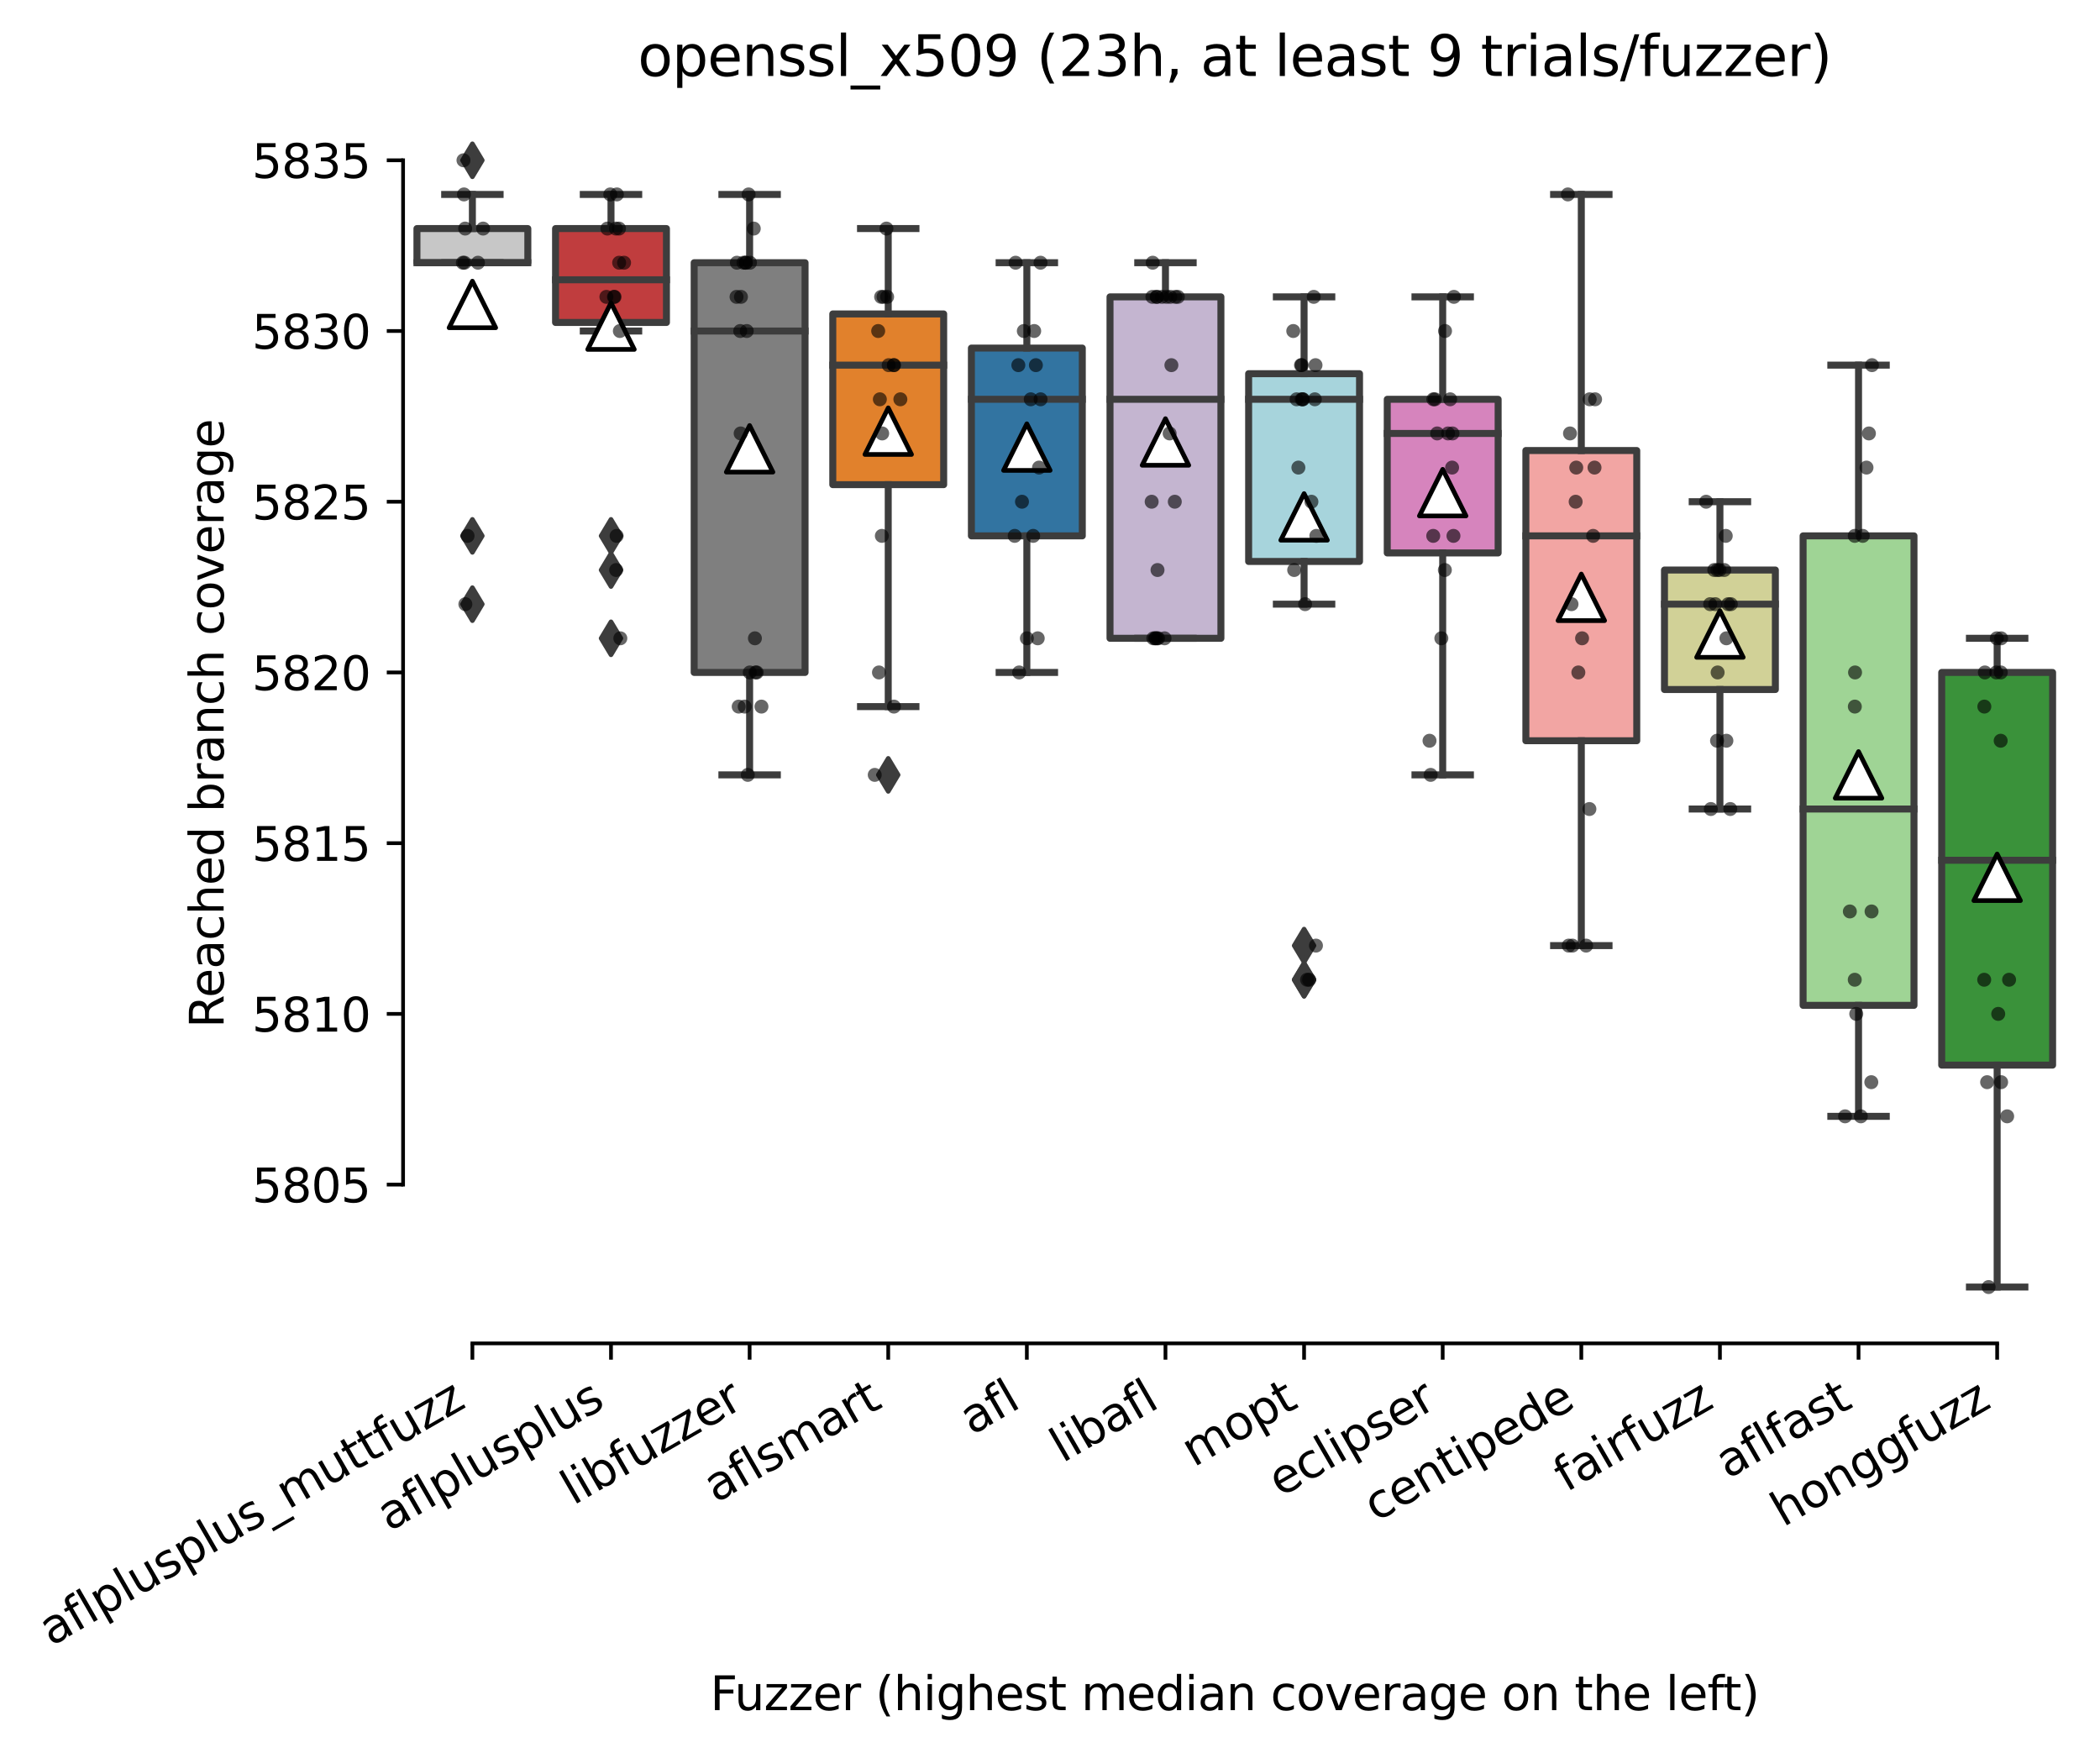 <?xml version="1.0" encoding="utf-8" standalone="no"?>
<!DOCTYPE svg PUBLIC "-//W3C//DTD SVG 1.1//EN"
  "http://www.w3.org/Graphics/SVG/1.1/DTD/svg11.dtd">
<svg xmlns:xlink="http://www.w3.org/1999/xlink" width="450.859pt" height="376.454pt" viewBox="0 0 450.859 376.454" xmlns="http://www.w3.org/2000/svg" version="1.1">
 <defs>
  <style type="text/css">*{stroke-linejoin: round; stroke-linecap: butt}</style>
 </defs>
 <g id="figure_1">
  <g id="patch_1">
   <path d="M -0 376.454 
L 450.859 376.454 
L 450.859 0 
L -0 0 
z
" style="fill: #ffffff"/>
  </g>
  <g id="axes_1">
   <g id="patch_2">
    <path d="M 86.539 288.43 
L 443.659 288.43 
L 443.659 22.318 
L 86.539 22.318 
z
" style="fill: #ffffff"/>
   </g>
   <g id="patch_3">
    <path d="M 89.515 56.407 
L 113.323 56.407 
L 113.323 49.076 
L 89.515 49.076 
L 89.515 56.407 
z
" clip-path="url(#pc068cc1a89)" style="fill: #c7c7c7; stroke: #3d3d3d; stroke-width: 1.5; stroke-linejoin: miter"/>
   </g>
   <g id="patch_4">
    <path d="M 119.275 69.236 
L 143.083 69.236 
L 143.083 49.076 
L 119.275 49.076 
L 119.275 69.236 
z
" clip-path="url(#pc068cc1a89)" style="fill: #c03d3e; stroke: #3d3d3d; stroke-width: 1.5; stroke-linejoin: miter"/>
   </g>
   <g id="patch_5">
    <path d="M 149.035 144.378 
L 172.843 144.378 
L 172.843 56.407 
L 149.035 56.407 
L 149.035 144.378 
z
" clip-path="url(#pc068cc1a89)" style="fill: #7f7f7f; stroke: #3d3d3d; stroke-width: 1.5; stroke-linejoin: miter"/>
   </g>
   <g id="patch_6">
    <path d="M 178.795 104.058 
L 202.603 104.058 
L 202.603 67.403 
L 178.795 67.403 
L 178.795 104.058 
z
" clip-path="url(#pc068cc1a89)" style="fill: #e1812c; stroke: #3d3d3d; stroke-width: 1.5; stroke-linejoin: miter"/>
   </g>
   <g id="patch_7">
    <path d="M 208.555 115.054 
L 232.363 115.054 
L 232.363 74.734 
L 208.555 74.734 
L 208.555 115.054 
z
" clip-path="url(#pc068cc1a89)" style="fill: #3274a1; stroke: #3d3d3d; stroke-width: 1.5; stroke-linejoin: miter"/>
   </g>
   <g id="patch_8">
    <path d="M 238.315 137.047 
L 262.123 137.047 
L 262.123 63.738 
L 238.315 63.738 
L 238.315 137.047 
z
" clip-path="url(#pc068cc1a89)" style="fill: #c4b5d0; stroke: #3d3d3d; stroke-width: 1.5; stroke-linejoin: miter"/>
   </g>
   <g id="patch_9">
    <path d="M 268.075 120.552 
L 291.883 120.552 
L 291.883 80.232 
L 268.075 80.232 
L 268.075 120.552 
z
" clip-path="url(#pc068cc1a89)" style="fill: #a7d4dc; stroke: #3d3d3d; stroke-width: 1.5; stroke-linejoin: miter"/>
   </g>
   <g id="patch_10">
    <path d="M 297.835 118.72 
L 321.643 118.72 
L 321.643 85.73 
L 297.835 85.73 
L 297.835 118.72 
z
" clip-path="url(#pc068cc1a89)" style="fill: #d684bd; stroke: #3d3d3d; stroke-width: 1.5; stroke-linejoin: miter"/>
   </g>
   <g id="patch_11">
    <path d="M 327.595 159.04 
L 351.403 159.04 
L 351.403 96.727 
L 327.595 96.727 
L 327.595 159.04 
z
" clip-path="url(#pc068cc1a89)" style="fill: #f2a5a3; stroke: #3d3d3d; stroke-width: 1.5; stroke-linejoin: miter"/>
   </g>
   <g id="patch_12">
    <path d="M 357.355 148.043 
L 381.163 148.043 
L 381.163 122.385 
L 357.355 122.385 
L 357.355 148.043 
z
" clip-path="url(#pc068cc1a89)" style="fill: #d1d197; stroke: #3d3d3d; stroke-width: 1.5; stroke-linejoin: miter"/>
   </g>
   <g id="patch_13">
    <path d="M 387.115 215.854 
L 410.923 215.854 
L 410.923 115.054 
L 387.115 115.054 
L 387.115 215.854 
z
" clip-path="url(#pc068cc1a89)" style="fill: #9fd495; stroke: #3d3d3d; stroke-width: 1.5; stroke-linejoin: miter"/>
   </g>
   <g id="patch_14">
    <path d="M 416.875 228.683 
L 440.683 228.683 
L 440.683 144.378 
L 416.875 144.378 
L 416.875 228.683 
z
" clip-path="url(#pc068cc1a89)" style="fill: #3a923a; stroke: #3d3d3d; stroke-width: 1.5; stroke-linejoin: miter"/>
   </g>
   <g id="matplotlib.axis_1">
    <g id="xtick_1">
     <g id="line2d_1">
      <defs>
       <path id="md64913d018" d="M 0 0 
L 0 3.5 
" style="stroke: #000000; stroke-width: 0.8"/>
      </defs>
      <g>
       <use xlink:href="#md64913d018" x="101.419" y="288.43" style="stroke: #000000; stroke-width: 0.8"/>
      </g>
     </g>
     <g id="text_1">
      <!-- aflplusplus_muttfuzz -->
      <g transform="translate(10.999 353.534) rotate(-30) scale(0.1 -0.1)">
       <defs>
        <path id="DejaVuSans-61" d="M 2194 1759 
Q 1497 1759 1228 1600 
Q 959 1441 959 1056 
Q 959 750 1161 570 
Q 1363 391 1709 391 
Q 2188 391 2477 730 
Q 2766 1069 2766 1631 
L 2766 1759 
L 2194 1759 
z
M 3341 1997 
L 3341 0 
L 2766 0 
L 2766 531 
Q 2569 213 2275 61 
Q 1981 -91 1556 -91 
Q 1019 -91 701 211 
Q 384 513 384 1019 
Q 384 1609 779 1909 
Q 1175 2209 1959 2209 
L 2766 2209 
L 2766 2266 
Q 2766 2663 2505 2880 
Q 2244 3097 1772 3097 
Q 1472 3097 1187 3025 
Q 903 2953 641 2809 
L 641 3341 
Q 956 3463 1253 3523 
Q 1550 3584 1831 3584 
Q 2591 3584 2966 3190 
Q 3341 2797 3341 1997 
z
" transform="scale(0.016)"/>
        <path id="DejaVuSans-66" d="M 2375 4863 
L 2375 4384 
L 1825 4384 
Q 1516 4384 1395 4259 
Q 1275 4134 1275 3809 
L 1275 3500 
L 2222 3500 
L 2222 3053 
L 1275 3053 
L 1275 0 
L 697 0 
L 697 3053 
L 147 3053 
L 147 3500 
L 697 3500 
L 697 3744 
Q 697 4328 969 4595 
Q 1241 4863 1831 4863 
L 2375 4863 
z
" transform="scale(0.016)"/>
        <path id="DejaVuSans-6c" d="M 603 4863 
L 1178 4863 
L 1178 0 
L 603 0 
L 603 4863 
z
" transform="scale(0.016)"/>
        <path id="DejaVuSans-70" d="M 1159 525 
L 1159 -1331 
L 581 -1331 
L 581 3500 
L 1159 3500 
L 1159 2969 
Q 1341 3281 1617 3432 
Q 1894 3584 2278 3584 
Q 2916 3584 3314 3078 
Q 3713 2572 3713 1747 
Q 3713 922 3314 415 
Q 2916 -91 2278 -91 
Q 1894 -91 1617 61 
Q 1341 213 1159 525 
z
M 3116 1747 
Q 3116 2381 2855 2742 
Q 2594 3103 2138 3103 
Q 1681 3103 1420 2742 
Q 1159 2381 1159 1747 
Q 1159 1113 1420 752 
Q 1681 391 2138 391 
Q 2594 391 2855 752 
Q 3116 1113 3116 1747 
z
" transform="scale(0.016)"/>
        <path id="DejaVuSans-75" d="M 544 1381 
L 544 3500 
L 1119 3500 
L 1119 1403 
Q 1119 906 1312 657 
Q 1506 409 1894 409 
Q 2359 409 2629 706 
Q 2900 1003 2900 1516 
L 2900 3500 
L 3475 3500 
L 3475 0 
L 2900 0 
L 2900 538 
Q 2691 219 2414 64 
Q 2138 -91 1772 -91 
Q 1169 -91 856 284 
Q 544 659 544 1381 
z
M 1991 3584 
L 1991 3584 
z
" transform="scale(0.016)"/>
        <path id="DejaVuSans-73" d="M 2834 3397 
L 2834 2853 
Q 2591 2978 2328 3040 
Q 2066 3103 1784 3103 
Q 1356 3103 1142 2972 
Q 928 2841 928 2578 
Q 928 2378 1081 2264 
Q 1234 2150 1697 2047 
L 1894 2003 
Q 2506 1872 2764 1633 
Q 3022 1394 3022 966 
Q 3022 478 2636 193 
Q 2250 -91 1575 -91 
Q 1294 -91 989 -36 
Q 684 19 347 128 
L 347 722 
Q 666 556 975 473 
Q 1284 391 1588 391 
Q 1994 391 2212 530 
Q 2431 669 2431 922 
Q 2431 1156 2273 1281 
Q 2116 1406 1581 1522 
L 1381 1569 
Q 847 1681 609 1914 
Q 372 2147 372 2553 
Q 372 3047 722 3315 
Q 1072 3584 1716 3584 
Q 2034 3584 2315 3537 
Q 2597 3491 2834 3397 
z
" transform="scale(0.016)"/>
        <path id="DejaVuSans-5f" d="M 3263 -1063 
L 3263 -1509 
L -63 -1509 
L -63 -1063 
L 3263 -1063 
z
" transform="scale(0.016)"/>
        <path id="DejaVuSans-6d" d="M 3328 2828 
Q 3544 3216 3844 3400 
Q 4144 3584 4550 3584 
Q 5097 3584 5394 3201 
Q 5691 2819 5691 2113 
L 5691 0 
L 5113 0 
L 5113 2094 
Q 5113 2597 4934 2840 
Q 4756 3084 4391 3084 
Q 3944 3084 3684 2787 
Q 3425 2491 3425 1978 
L 3425 0 
L 2847 0 
L 2847 2094 
Q 2847 2600 2669 2842 
Q 2491 3084 2119 3084 
Q 1678 3084 1418 2786 
Q 1159 2488 1159 1978 
L 1159 0 
L 581 0 
L 581 3500 
L 1159 3500 
L 1159 2956 
Q 1356 3278 1631 3431 
Q 1906 3584 2284 3584 
Q 2666 3584 2933 3390 
Q 3200 3197 3328 2828 
z
" transform="scale(0.016)"/>
        <path id="DejaVuSans-74" d="M 1172 4494 
L 1172 3500 
L 2356 3500 
L 2356 3053 
L 1172 3053 
L 1172 1153 
Q 1172 725 1289 603 
Q 1406 481 1766 481 
L 2356 481 
L 2356 0 
L 1766 0 
Q 1100 0 847 248 
Q 594 497 594 1153 
L 594 3053 
L 172 3053 
L 172 3500 
L 594 3500 
L 594 4494 
L 1172 4494 
z
" transform="scale(0.016)"/>
        <path id="DejaVuSans-7a" d="M 353 3500 
L 3084 3500 
L 3084 2975 
L 922 459 
L 3084 459 
L 3084 0 
L 275 0 
L 275 525 
L 2438 3041 
L 353 3041 
L 353 3500 
z
" transform="scale(0.016)"/>
       </defs>
       <use xlink:href="#DejaVuSans-61"/>
       <use xlink:href="#DejaVuSans-66" x="61.279"/>
       <use xlink:href="#DejaVuSans-6c" x="96.484"/>
       <use xlink:href="#DejaVuSans-70" x="124.268"/>
       <use xlink:href="#DejaVuSans-6c" x="187.744"/>
       <use xlink:href="#DejaVuSans-75" x="215.527"/>
       <use xlink:href="#DejaVuSans-73" x="278.906"/>
       <use xlink:href="#DejaVuSans-70" x="331.006"/>
       <use xlink:href="#DejaVuSans-6c" x="394.482"/>
       <use xlink:href="#DejaVuSans-75" x="422.266"/>
       <use xlink:href="#DejaVuSans-73" x="485.645"/>
       <use xlink:href="#DejaVuSans-5f" x="537.744"/>
       <use xlink:href="#DejaVuSans-6d" x="587.744"/>
       <use xlink:href="#DejaVuSans-75" x="685.156"/>
       <use xlink:href="#DejaVuSans-74" x="748.535"/>
       <use xlink:href="#DejaVuSans-74" x="787.744"/>
       <use xlink:href="#DejaVuSans-66" x="826.953"/>
       <use xlink:href="#DejaVuSans-75" x="862.158"/>
       <use xlink:href="#DejaVuSans-7a" x="925.537"/>
       <use xlink:href="#DejaVuSans-7a" x="978.027"/>
      </g>
     </g>
    </g>
    <g id="xtick_2">
     <g id="line2d_2">
      <g>
       <use xlink:href="#md64913d018" x="131.179" y="288.43" style="stroke: #000000; stroke-width: 0.8"/>
      </g>
     </g>
     <g id="text_2">
      <!-- aflplusplus -->
      <g transform="translate(83.57 328.897) rotate(-30) scale(0.1 -0.1)">
       <use xlink:href="#DejaVuSans-61"/>
       <use xlink:href="#DejaVuSans-66" x="61.279"/>
       <use xlink:href="#DejaVuSans-6c" x="96.484"/>
       <use xlink:href="#DejaVuSans-70" x="124.268"/>
       <use xlink:href="#DejaVuSans-6c" x="187.744"/>
       <use xlink:href="#DejaVuSans-75" x="215.527"/>
       <use xlink:href="#DejaVuSans-73" x="278.906"/>
       <use xlink:href="#DejaVuSans-70" x="331.006"/>
       <use xlink:href="#DejaVuSans-6c" x="394.482"/>
       <use xlink:href="#DejaVuSans-75" x="422.266"/>
       <use xlink:href="#DejaVuSans-73" x="485.645"/>
      </g>
     </g>
    </g>
    <g id="xtick_3">
     <g id="line2d_3">
      <g>
       <use xlink:href="#md64913d018" x="160.939" y="288.43" style="stroke: #000000; stroke-width: 0.8"/>
      </g>
     </g>
     <g id="text_3">
      <!-- libfuzzer -->
      <g transform="translate(123.073 323.272) rotate(-30) scale(0.1 -0.1)">
       <defs>
        <path id="DejaVuSans-69" d="M 603 3500 
L 1178 3500 
L 1178 0 
L 603 0 
L 603 3500 
z
M 603 4863 
L 1178 4863 
L 1178 4134 
L 603 4134 
L 603 4863 
z
" transform="scale(0.016)"/>
        <path id="DejaVuSans-62" d="M 3116 1747 
Q 3116 2381 2855 2742 
Q 2594 3103 2138 3103 
Q 1681 3103 1420 2742 
Q 1159 2381 1159 1747 
Q 1159 1113 1420 752 
Q 1681 391 2138 391 
Q 2594 391 2855 752 
Q 3116 1113 3116 1747 
z
M 1159 2969 
Q 1341 3281 1617 3432 
Q 1894 3584 2278 3584 
Q 2916 3584 3314 3078 
Q 3713 2572 3713 1747 
Q 3713 922 3314 415 
Q 2916 -91 2278 -91 
Q 1894 -91 1617 61 
Q 1341 213 1159 525 
L 1159 0 
L 581 0 
L 581 4863 
L 1159 4863 
L 1159 2969 
z
" transform="scale(0.016)"/>
        <path id="DejaVuSans-65" d="M 3597 1894 
L 3597 1613 
L 953 1613 
Q 991 1019 1311 708 
Q 1631 397 2203 397 
Q 2534 397 2845 478 
Q 3156 559 3463 722 
L 3463 178 
Q 3153 47 2828 -22 
Q 2503 -91 2169 -91 
Q 1331 -91 842 396 
Q 353 884 353 1716 
Q 353 2575 817 3079 
Q 1281 3584 2069 3584 
Q 2775 3584 3186 3129 
Q 3597 2675 3597 1894 
z
M 3022 2063 
Q 3016 2534 2758 2815 
Q 2500 3097 2075 3097 
Q 1594 3097 1305 2825 
Q 1016 2553 972 2059 
L 3022 2063 
z
" transform="scale(0.016)"/>
        <path id="DejaVuSans-72" d="M 2631 2963 
Q 2534 3019 2420 3045 
Q 2306 3072 2169 3072 
Q 1681 3072 1420 2755 
Q 1159 2438 1159 1844 
L 1159 0 
L 581 0 
L 581 3500 
L 1159 3500 
L 1159 2956 
Q 1341 3275 1631 3429 
Q 1922 3584 2338 3584 
Q 2397 3584 2469 3576 
Q 2541 3569 2628 3553 
L 2631 2963 
z
" transform="scale(0.016)"/>
       </defs>
       <use xlink:href="#DejaVuSans-6c"/>
       <use xlink:href="#DejaVuSans-69" x="27.783"/>
       <use xlink:href="#DejaVuSans-62" x="55.566"/>
       <use xlink:href="#DejaVuSans-66" x="119.043"/>
       <use xlink:href="#DejaVuSans-75" x="154.248"/>
       <use xlink:href="#DejaVuSans-7a" x="217.627"/>
       <use xlink:href="#DejaVuSans-7a" x="270.117"/>
       <use xlink:href="#DejaVuSans-65" x="322.607"/>
       <use xlink:href="#DejaVuSans-72" x="384.131"/>
      </g>
     </g>
    </g>
    <g id="xtick_4">
     <g id="line2d_4">
      <g>
       <use xlink:href="#md64913d018" x="190.699" y="288.43" style="stroke: #000000; stroke-width: 0.8"/>
      </g>
     </g>
     <g id="text_4">
      <!-- aflsmart -->
      <g transform="translate(153.688 322.779) rotate(-30) scale(0.1 -0.1)">
       <use xlink:href="#DejaVuSans-61"/>
       <use xlink:href="#DejaVuSans-66" x="61.279"/>
       <use xlink:href="#DejaVuSans-6c" x="96.484"/>
       <use xlink:href="#DejaVuSans-73" x="124.268"/>
       <use xlink:href="#DejaVuSans-6d" x="176.367"/>
       <use xlink:href="#DejaVuSans-61" x="273.779"/>
       <use xlink:href="#DejaVuSans-72" x="335.059"/>
       <use xlink:href="#DejaVuSans-74" x="376.172"/>
      </g>
     </g>
    </g>
    <g id="xtick_5">
     <g id="line2d_5">
      <g>
       <use xlink:href="#md64913d018" x="220.459" y="288.43" style="stroke: #000000; stroke-width: 0.8"/>
      </g>
     </g>
     <g id="text_5">
      <!-- afl -->
      <g transform="translate(208.658 308.224) rotate(-30) scale(0.1 -0.1)">
       <use xlink:href="#DejaVuSans-61"/>
       <use xlink:href="#DejaVuSans-66" x="61.279"/>
       <use xlink:href="#DejaVuSans-6c" x="96.484"/>
      </g>
     </g>
    </g>
    <g id="xtick_6">
     <g id="line2d_6">
      <g>
       <use xlink:href="#md64913d018" x="250.219" y="288.43" style="stroke: #000000; stroke-width: 0.8"/>
      </g>
     </g>
     <g id="text_6">
      <!-- libafl -->
      <g transform="translate(228.108 314.176) rotate(-30) scale(0.1 -0.1)">
       <use xlink:href="#DejaVuSans-6c"/>
       <use xlink:href="#DejaVuSans-69" x="27.783"/>
       <use xlink:href="#DejaVuSans-62" x="55.566"/>
       <use xlink:href="#DejaVuSans-61" x="119.043"/>
       <use xlink:href="#DejaVuSans-66" x="180.322"/>
       <use xlink:href="#DejaVuSans-6c" x="215.527"/>
      </g>
     </g>
    </g>
    <g id="xtick_7">
     <g id="line2d_7">
      <g>
       <use xlink:href="#md64913d018" x="279.979" y="288.43" style="stroke: #000000; stroke-width: 0.8"/>
      </g>
     </g>
     <g id="text_7">
      <!-- mopt -->
      <g transform="translate(256.312 315.075) rotate(-30) scale(0.1 -0.1)">
       <defs>
        <path id="DejaVuSans-6f" d="M 1959 3097 
Q 1497 3097 1228 2736 
Q 959 2375 959 1747 
Q 959 1119 1226 758 
Q 1494 397 1959 397 
Q 2419 397 2687 759 
Q 2956 1122 2956 1747 
Q 2956 2369 2687 2733 
Q 2419 3097 1959 3097 
z
M 1959 3584 
Q 2709 3584 3137 3096 
Q 3566 2609 3566 1747 
Q 3566 888 3137 398 
Q 2709 -91 1959 -91 
Q 1206 -91 779 398 
Q 353 888 353 1747 
Q 353 2609 779 3096 
Q 1206 3584 1959 3584 
z
" transform="scale(0.016)"/>
       </defs>
       <use xlink:href="#DejaVuSans-6d"/>
       <use xlink:href="#DejaVuSans-6f" x="97.412"/>
       <use xlink:href="#DejaVuSans-70" x="158.594"/>
       <use xlink:href="#DejaVuSans-74" x="222.07"/>
      </g>
     </g>
    </g>
    <g id="xtick_8">
     <g id="line2d_8">
      <g>
       <use xlink:href="#md64913d018" x="309.739" y="288.43" style="stroke: #000000; stroke-width: 0.8"/>
      </g>
     </g>
     <g id="text_8">
      <!-- eclipser -->
      <g transform="translate(274.899 321.525) rotate(-30) scale(0.1 -0.1)">
       <defs>
        <path id="DejaVuSans-63" d="M 3122 3366 
L 3122 2828 
Q 2878 2963 2633 3030 
Q 2388 3097 2138 3097 
Q 1578 3097 1268 2742 
Q 959 2388 959 1747 
Q 959 1106 1268 751 
Q 1578 397 2138 397 
Q 2388 397 2633 464 
Q 2878 531 3122 666 
L 3122 134 
Q 2881 22 2623 -34 
Q 2366 -91 2075 -91 
Q 1284 -91 818 406 
Q 353 903 353 1747 
Q 353 2603 823 3093 
Q 1294 3584 2113 3584 
Q 2378 3584 2631 3529 
Q 2884 3475 3122 3366 
z
" transform="scale(0.016)"/>
       </defs>
       <use xlink:href="#DejaVuSans-65"/>
       <use xlink:href="#DejaVuSans-63" x="61.523"/>
       <use xlink:href="#DejaVuSans-6c" x="116.504"/>
       <use xlink:href="#DejaVuSans-69" x="144.287"/>
       <use xlink:href="#DejaVuSans-70" x="172.07"/>
       <use xlink:href="#DejaVuSans-73" x="235.547"/>
       <use xlink:href="#DejaVuSans-65" x="287.646"/>
       <use xlink:href="#DejaVuSans-72" x="349.17"/>
      </g>
     </g>
    </g>
    <g id="xtick_9">
     <g id="line2d_9">
      <g>
       <use xlink:href="#md64913d018" x="339.499" y="288.43" style="stroke: #000000; stroke-width: 0.8"/>
      </g>
     </g>
     <g id="text_9">
      <!-- centipede -->
      <g transform="translate(295.426 326.856) rotate(-30) scale(0.1 -0.1)">
       <defs>
        <path id="DejaVuSans-6e" d="M 3513 2113 
L 3513 0 
L 2938 0 
L 2938 2094 
Q 2938 2591 2744 2837 
Q 2550 3084 2163 3084 
Q 1697 3084 1428 2787 
Q 1159 2491 1159 1978 
L 1159 0 
L 581 0 
L 581 3500 
L 1159 3500 
L 1159 2956 
Q 1366 3272 1645 3428 
Q 1925 3584 2291 3584 
Q 2894 3584 3203 3211 
Q 3513 2838 3513 2113 
z
" transform="scale(0.016)"/>
        <path id="DejaVuSans-64" d="M 2906 2969 
L 2906 4863 
L 3481 4863 
L 3481 0 
L 2906 0 
L 2906 525 
Q 2725 213 2448 61 
Q 2172 -91 1784 -91 
Q 1150 -91 751 415 
Q 353 922 353 1747 
Q 353 2572 751 3078 
Q 1150 3584 1784 3584 
Q 2172 3584 2448 3432 
Q 2725 3281 2906 2969 
z
M 947 1747 
Q 947 1113 1208 752 
Q 1469 391 1925 391 
Q 2381 391 2643 752 
Q 2906 1113 2906 1747 
Q 2906 2381 2643 2742 
Q 2381 3103 1925 3103 
Q 1469 3103 1208 2742 
Q 947 2381 947 1747 
z
" transform="scale(0.016)"/>
       </defs>
       <use xlink:href="#DejaVuSans-63"/>
       <use xlink:href="#DejaVuSans-65" x="54.98"/>
       <use xlink:href="#DejaVuSans-6e" x="116.504"/>
       <use xlink:href="#DejaVuSans-74" x="179.883"/>
       <use xlink:href="#DejaVuSans-69" x="219.092"/>
       <use xlink:href="#DejaVuSans-70" x="246.875"/>
       <use xlink:href="#DejaVuSans-65" x="310.352"/>
       <use xlink:href="#DejaVuSans-64" x="371.875"/>
       <use xlink:href="#DejaVuSans-65" x="435.352"/>
      </g>
     </g>
    </g>
    <g id="xtick_10">
     <g id="line2d_10">
      <g>
       <use xlink:href="#md64913d018" x="369.259" y="288.43" style="stroke: #000000; stroke-width: 0.8"/>
      </g>
     </g>
     <g id="text_10">
      <!-- fairfuzz -->
      <g transform="translate(336.27 320.457) rotate(-30) scale(0.1 -0.1)">
       <use xlink:href="#DejaVuSans-66"/>
       <use xlink:href="#DejaVuSans-61" x="35.205"/>
       <use xlink:href="#DejaVuSans-69" x="96.484"/>
       <use xlink:href="#DejaVuSans-72" x="124.268"/>
       <use xlink:href="#DejaVuSans-66" x="165.381"/>
       <use xlink:href="#DejaVuSans-75" x="200.586"/>
       <use xlink:href="#DejaVuSans-7a" x="263.965"/>
       <use xlink:href="#DejaVuSans-7a" x="316.455"/>
      </g>
     </g>
    </g>
    <g id="xtick_11">
     <g id="line2d_11">
      <g>
       <use xlink:href="#md64913d018" x="399.019" y="288.43" style="stroke: #000000; stroke-width: 0.8"/>
      </g>
     </g>
     <g id="text_11">
      <!-- aflfast -->
      <g transform="translate(370.955 317.613) rotate(-30) scale(0.1 -0.1)">
       <use xlink:href="#DejaVuSans-61"/>
       <use xlink:href="#DejaVuSans-66" x="61.279"/>
       <use xlink:href="#DejaVuSans-6c" x="96.484"/>
       <use xlink:href="#DejaVuSans-66" x="124.268"/>
       <use xlink:href="#DejaVuSans-61" x="159.473"/>
       <use xlink:href="#DejaVuSans-73" x="220.752"/>
       <use xlink:href="#DejaVuSans-74" x="272.852"/>
      </g>
     </g>
    </g>
    <g id="xtick_12">
     <g id="line2d_12">
      <g>
       <use xlink:href="#md64913d018" x="428.779" y="288.43" style="stroke: #000000; stroke-width: 0.8"/>
      </g>
     </g>
     <g id="text_12">
      <!-- honggfuzz -->
      <g transform="translate(382.84 327.933) rotate(-30) scale(0.1 -0.1)">
       <defs>
        <path id="DejaVuSans-68" d="M 3513 2113 
L 3513 0 
L 2938 0 
L 2938 2094 
Q 2938 2591 2744 2837 
Q 2550 3084 2163 3084 
Q 1697 3084 1428 2787 
Q 1159 2491 1159 1978 
L 1159 0 
L 581 0 
L 581 4863 
L 1159 4863 
L 1159 2956 
Q 1366 3272 1645 3428 
Q 1925 3584 2291 3584 
Q 2894 3584 3203 3211 
Q 3513 2838 3513 2113 
z
" transform="scale(0.016)"/>
        <path id="DejaVuSans-67" d="M 2906 1791 
Q 2906 2416 2648 2759 
Q 2391 3103 1925 3103 
Q 1463 3103 1205 2759 
Q 947 2416 947 1791 
Q 947 1169 1205 825 
Q 1463 481 1925 481 
Q 2391 481 2648 825 
Q 2906 1169 2906 1791 
z
M 3481 434 
Q 3481 -459 3084 -895 
Q 2688 -1331 1869 -1331 
Q 1566 -1331 1297 -1286 
Q 1028 -1241 775 -1147 
L 775 -588 
Q 1028 -725 1275 -790 
Q 1522 -856 1778 -856 
Q 2344 -856 2625 -561 
Q 2906 -266 2906 331 
L 2906 616 
Q 2728 306 2450 153 
Q 2172 0 1784 0 
Q 1141 0 747 490 
Q 353 981 353 1791 
Q 353 2603 747 3093 
Q 1141 3584 1784 3584 
Q 2172 3584 2450 3431 
Q 2728 3278 2906 2969 
L 2906 3500 
L 3481 3500 
L 3481 434 
z
" transform="scale(0.016)"/>
       </defs>
       <use xlink:href="#DejaVuSans-68"/>
       <use xlink:href="#DejaVuSans-6f" x="63.379"/>
       <use xlink:href="#DejaVuSans-6e" x="124.561"/>
       <use xlink:href="#DejaVuSans-67" x="187.939"/>
       <use xlink:href="#DejaVuSans-67" x="251.416"/>
       <use xlink:href="#DejaVuSans-66" x="314.893"/>
       <use xlink:href="#DejaVuSans-75" x="350.098"/>
       <use xlink:href="#DejaVuSans-7a" x="413.477"/>
       <use xlink:href="#DejaVuSans-7a" x="465.967"/>
      </g>
     </g>
    </g>
    <g id="text_13">
     <!-- Fuzzer (highest median coverage on the left) -->
     <g transform="translate(152.481 367.174) scale(0.1 -0.1)">
      <defs>
       <path id="DejaVuSans-46" d="M 628 4666 
L 3309 4666 
L 3309 4134 
L 1259 4134 
L 1259 2759 
L 3109 2759 
L 3109 2228 
L 1259 2228 
L 1259 0 
L 628 0 
L 628 4666 
z
" transform="scale(0.016)"/>
       <path id="DejaVuSans-20" transform="scale(0.016)"/>
       <path id="DejaVuSans-28" d="M 1984 4856 
Q 1566 4138 1362 3434 
Q 1159 2731 1159 2009 
Q 1159 1288 1364 580 
Q 1569 -128 1984 -844 
L 1484 -844 
Q 1016 -109 783 600 
Q 550 1309 550 2009 
Q 550 2706 781 3412 
Q 1013 4119 1484 4856 
L 1984 4856 
z
" transform="scale(0.016)"/>
       <path id="DejaVuSans-76" d="M 191 3500 
L 800 3500 
L 1894 563 
L 2988 3500 
L 3597 3500 
L 2284 0 
L 1503 0 
L 191 3500 
z
" transform="scale(0.016)"/>
       <path id="DejaVuSans-29" d="M 513 4856 
L 1013 4856 
Q 1481 4119 1714 3412 
Q 1947 2706 1947 2009 
Q 1947 1309 1714 600 
Q 1481 -109 1013 -844 
L 513 -844 
Q 928 -128 1133 580 
Q 1338 1288 1338 2009 
Q 1338 2731 1133 3434 
Q 928 4138 513 4856 
z
" transform="scale(0.016)"/>
      </defs>
      <use xlink:href="#DejaVuSans-46"/>
      <use xlink:href="#DejaVuSans-75" x="52.02"/>
      <use xlink:href="#DejaVuSans-7a" x="115.398"/>
      <use xlink:href="#DejaVuSans-7a" x="167.889"/>
      <use xlink:href="#DejaVuSans-65" x="220.379"/>
      <use xlink:href="#DejaVuSans-72" x="281.902"/>
      <use xlink:href="#DejaVuSans-20" x="323.016"/>
      <use xlink:href="#DejaVuSans-28" x="354.803"/>
      <use xlink:href="#DejaVuSans-68" x="393.816"/>
      <use xlink:href="#DejaVuSans-69" x="457.195"/>
      <use xlink:href="#DejaVuSans-67" x="484.979"/>
      <use xlink:href="#DejaVuSans-68" x="548.455"/>
      <use xlink:href="#DejaVuSans-65" x="611.834"/>
      <use xlink:href="#DejaVuSans-73" x="673.357"/>
      <use xlink:href="#DejaVuSans-74" x="725.457"/>
      <use xlink:href="#DejaVuSans-20" x="764.666"/>
      <use xlink:href="#DejaVuSans-6d" x="796.453"/>
      <use xlink:href="#DejaVuSans-65" x="893.865"/>
      <use xlink:href="#DejaVuSans-64" x="955.389"/>
      <use xlink:href="#DejaVuSans-69" x="1018.865"/>
      <use xlink:href="#DejaVuSans-61" x="1046.648"/>
      <use xlink:href="#DejaVuSans-6e" x="1107.928"/>
      <use xlink:href="#DejaVuSans-20" x="1171.307"/>
      <use xlink:href="#DejaVuSans-63" x="1203.094"/>
      <use xlink:href="#DejaVuSans-6f" x="1258.074"/>
      <use xlink:href="#DejaVuSans-76" x="1319.256"/>
      <use xlink:href="#DejaVuSans-65" x="1378.436"/>
      <use xlink:href="#DejaVuSans-72" x="1439.959"/>
      <use xlink:href="#DejaVuSans-61" x="1481.072"/>
      <use xlink:href="#DejaVuSans-67" x="1542.352"/>
      <use xlink:href="#DejaVuSans-65" x="1605.828"/>
      <use xlink:href="#DejaVuSans-20" x="1667.352"/>
      <use xlink:href="#DejaVuSans-6f" x="1699.139"/>
      <use xlink:href="#DejaVuSans-6e" x="1760.32"/>
      <use xlink:href="#DejaVuSans-20" x="1823.699"/>
      <use xlink:href="#DejaVuSans-74" x="1855.486"/>
      <use xlink:href="#DejaVuSans-68" x="1894.695"/>
      <use xlink:href="#DejaVuSans-65" x="1958.074"/>
      <use xlink:href="#DejaVuSans-20" x="2019.598"/>
      <use xlink:href="#DejaVuSans-6c" x="2051.385"/>
      <use xlink:href="#DejaVuSans-65" x="2079.168"/>
      <use xlink:href="#DejaVuSans-66" x="2140.691"/>
      <use xlink:href="#DejaVuSans-74" x="2174.146"/>
      <use xlink:href="#DejaVuSans-29" x="2213.355"/>
     </g>
    </g>
   </g>
   <g id="matplotlib.axis_2">
    <g id="ytick_1">
     <g id="line2d_13">
      <defs>
       <path id="m32f6d077a9" d="M 0 0 
L -3.5 0 
" style="stroke: #000000; stroke-width: 0.8"/>
      </defs>
      <g>
       <use xlink:href="#m32f6d077a9" x="86.539" y="254.341" style="stroke: #000000; stroke-width: 0.8"/>
      </g>
     </g>
     <g id="text_14">
      <!-- 5805 -->
      <g transform="translate(54.089 258.141) scale(0.1 -0.1)">
       <defs>
        <path id="DejaVuSans-35" d="M 691 4666 
L 3169 4666 
L 3169 4134 
L 1269 4134 
L 1269 2991 
Q 1406 3038 1543 3061 
Q 1681 3084 1819 3084 
Q 2600 3084 3056 2656 
Q 3513 2228 3513 1497 
Q 3513 744 3044 326 
Q 2575 -91 1722 -91 
Q 1428 -91 1123 -41 
Q 819 9 494 109 
L 494 744 
Q 775 591 1075 516 
Q 1375 441 1709 441 
Q 2250 441 2565 725 
Q 2881 1009 2881 1497 
Q 2881 1984 2565 2268 
Q 2250 2553 1709 2553 
Q 1456 2553 1204 2497 
Q 953 2441 691 2322 
L 691 4666 
z
" transform="scale(0.016)"/>
        <path id="DejaVuSans-38" d="M 2034 2216 
Q 1584 2216 1326 1975 
Q 1069 1734 1069 1313 
Q 1069 891 1326 650 
Q 1584 409 2034 409 
Q 2484 409 2743 651 
Q 3003 894 3003 1313 
Q 3003 1734 2745 1975 
Q 2488 2216 2034 2216 
z
M 1403 2484 
Q 997 2584 770 2862 
Q 544 3141 544 3541 
Q 544 4100 942 4425 
Q 1341 4750 2034 4750 
Q 2731 4750 3128 4425 
Q 3525 4100 3525 3541 
Q 3525 3141 3298 2862 
Q 3072 2584 2669 2484 
Q 3125 2378 3379 2068 
Q 3634 1759 3634 1313 
Q 3634 634 3220 271 
Q 2806 -91 2034 -91 
Q 1263 -91 848 271 
Q 434 634 434 1313 
Q 434 1759 690 2068 
Q 947 2378 1403 2484 
z
M 1172 3481 
Q 1172 3119 1398 2916 
Q 1625 2713 2034 2713 
Q 2441 2713 2670 2916 
Q 2900 3119 2900 3481 
Q 2900 3844 2670 4047 
Q 2441 4250 2034 4250 
Q 1625 4250 1398 4047 
Q 1172 3844 1172 3481 
z
" transform="scale(0.016)"/>
        <path id="DejaVuSans-30" d="M 2034 4250 
Q 1547 4250 1301 3770 
Q 1056 3291 1056 2328 
Q 1056 1369 1301 889 
Q 1547 409 2034 409 
Q 2525 409 2770 889 
Q 3016 1369 3016 2328 
Q 3016 3291 2770 3770 
Q 2525 4250 2034 4250 
z
M 2034 4750 
Q 2819 4750 3233 4129 
Q 3647 3509 3647 2328 
Q 3647 1150 3233 529 
Q 2819 -91 2034 -91 
Q 1250 -91 836 529 
Q 422 1150 422 2328 
Q 422 3509 836 4129 
Q 1250 4750 2034 4750 
z
" transform="scale(0.016)"/>
       </defs>
       <use xlink:href="#DejaVuSans-35"/>
       <use xlink:href="#DejaVuSans-38" x="63.623"/>
       <use xlink:href="#DejaVuSans-30" x="127.246"/>
       <use xlink:href="#DejaVuSans-35" x="190.869"/>
      </g>
     </g>
    </g>
    <g id="ytick_2">
     <g id="line2d_14">
      <g>
       <use xlink:href="#m32f6d077a9" x="86.539" y="217.687" style="stroke: #000000; stroke-width: 0.8"/>
      </g>
     </g>
     <g id="text_15">
      <!-- 5810 -->
      <g transform="translate(54.089 221.486) scale(0.1 -0.1)">
       <defs>
        <path id="DejaVuSans-31" d="M 794 531 
L 1825 531 
L 1825 4091 
L 703 3866 
L 703 4441 
L 1819 4666 
L 2450 4666 
L 2450 531 
L 3481 531 
L 3481 0 
L 794 0 
L 794 531 
z
" transform="scale(0.016)"/>
       </defs>
       <use xlink:href="#DejaVuSans-35"/>
       <use xlink:href="#DejaVuSans-38" x="63.623"/>
       <use xlink:href="#DejaVuSans-31" x="127.246"/>
       <use xlink:href="#DejaVuSans-30" x="190.869"/>
      </g>
     </g>
    </g>
    <g id="ytick_3">
     <g id="line2d_15">
      <g>
       <use xlink:href="#m32f6d077a9" x="86.539" y="181.032" style="stroke: #000000; stroke-width: 0.8"/>
      </g>
     </g>
     <g id="text_16">
      <!-- 5815 -->
      <g transform="translate(54.089 184.832) scale(0.1 -0.1)">
       <use xlink:href="#DejaVuSans-35"/>
       <use xlink:href="#DejaVuSans-38" x="63.623"/>
       <use xlink:href="#DejaVuSans-31" x="127.246"/>
       <use xlink:href="#DejaVuSans-35" x="190.869"/>
      </g>
     </g>
    </g>
    <g id="ytick_4">
     <g id="line2d_16">
      <g>
       <use xlink:href="#m32f6d077a9" x="86.539" y="144.378" style="stroke: #000000; stroke-width: 0.8"/>
      </g>
     </g>
     <g id="text_17">
      <!-- 5820 -->
      <g transform="translate(54.089 148.177) scale(0.1 -0.1)">
       <defs>
        <path id="DejaVuSans-32" d="M 1228 531 
L 3431 531 
L 3431 0 
L 469 0 
L 469 531 
Q 828 903 1448 1529 
Q 2069 2156 2228 2338 
Q 2531 2678 2651 2914 
Q 2772 3150 2772 3378 
Q 2772 3750 2511 3984 
Q 2250 4219 1831 4219 
Q 1534 4219 1204 4116 
Q 875 4013 500 3803 
L 500 4441 
Q 881 4594 1212 4672 
Q 1544 4750 1819 4750 
Q 2544 4750 2975 4387 
Q 3406 4025 3406 3419 
Q 3406 3131 3298 2873 
Q 3191 2616 2906 2266 
Q 2828 2175 2409 1742 
Q 1991 1309 1228 531 
z
" transform="scale(0.016)"/>
       </defs>
       <use xlink:href="#DejaVuSans-35"/>
       <use xlink:href="#DejaVuSans-38" x="63.623"/>
       <use xlink:href="#DejaVuSans-32" x="127.246"/>
       <use xlink:href="#DejaVuSans-30" x="190.869"/>
      </g>
     </g>
    </g>
    <g id="ytick_5">
     <g id="line2d_17">
      <g>
       <use xlink:href="#m32f6d077a9" x="86.539" y="107.723" style="stroke: #000000; stroke-width: 0.8"/>
      </g>
     </g>
     <g id="text_18">
      <!-- 5825 -->
      <g transform="translate(54.089 111.522) scale(0.1 -0.1)">
       <use xlink:href="#DejaVuSans-35"/>
       <use xlink:href="#DejaVuSans-38" x="63.623"/>
       <use xlink:href="#DejaVuSans-32" x="127.246"/>
       <use xlink:href="#DejaVuSans-35" x="190.869"/>
      </g>
     </g>
    </g>
    <g id="ytick_6">
     <g id="line2d_18">
      <g>
       <use xlink:href="#m32f6d077a9" x="86.539" y="71.069" style="stroke: #000000; stroke-width: 0.8"/>
      </g>
     </g>
     <g id="text_19">
      <!-- 5830 -->
      <g transform="translate(54.089 74.868) scale(0.1 -0.1)">
       <defs>
        <path id="DejaVuSans-33" d="M 2597 2516 
Q 3050 2419 3304 2112 
Q 3559 1806 3559 1356 
Q 3559 666 3084 287 
Q 2609 -91 1734 -91 
Q 1441 -91 1130 -33 
Q 819 25 488 141 
L 488 750 
Q 750 597 1062 519 
Q 1375 441 1716 441 
Q 2309 441 2620 675 
Q 2931 909 2931 1356 
Q 2931 1769 2642 2001 
Q 2353 2234 1838 2234 
L 1294 2234 
L 1294 2753 
L 1863 2753 
Q 2328 2753 2575 2939 
Q 2822 3125 2822 3475 
Q 2822 3834 2567 4026 
Q 2313 4219 1838 4219 
Q 1578 4219 1281 4162 
Q 984 4106 628 3988 
L 628 4550 
Q 988 4650 1302 4700 
Q 1616 4750 1894 4750 
Q 2613 4750 3031 4423 
Q 3450 4097 3450 3541 
Q 3450 3153 3228 2886 
Q 3006 2619 2597 2516 
z
" transform="scale(0.016)"/>
       </defs>
       <use xlink:href="#DejaVuSans-35"/>
       <use xlink:href="#DejaVuSans-38" x="63.623"/>
       <use xlink:href="#DejaVuSans-33" x="127.246"/>
       <use xlink:href="#DejaVuSans-30" x="190.869"/>
      </g>
     </g>
    </g>
    <g id="ytick_7">
     <g id="line2d_19">
      <g>
       <use xlink:href="#m32f6d077a9" x="86.539" y="34.414" style="stroke: #000000; stroke-width: 0.8"/>
      </g>
     </g>
     <g id="text_20">
      <!-- 5835 -->
      <g transform="translate(54.089 38.213) scale(0.1 -0.1)">
       <use xlink:href="#DejaVuSans-35"/>
       <use xlink:href="#DejaVuSans-38" x="63.623"/>
       <use xlink:href="#DejaVuSans-33" x="127.246"/>
       <use xlink:href="#DejaVuSans-35" x="190.869"/>
      </g>
     </g>
    </g>
    <g id="text_21">
     <!-- Reached branch coverage -->
     <g transform="translate(48.01 220.706) rotate(-90) scale(0.1 -0.1)">
      <defs>
       <path id="DejaVuSans-52" d="M 2841 2188 
Q 3044 2119 3236 1894 
Q 3428 1669 3622 1275 
L 4263 0 
L 3584 0 
L 2988 1197 
Q 2756 1666 2539 1819 
Q 2322 1972 1947 1972 
L 1259 1972 
L 1259 0 
L 628 0 
L 628 4666 
L 2053 4666 
Q 2853 4666 3247 4331 
Q 3641 3997 3641 3322 
Q 3641 2881 3436 2590 
Q 3231 2300 2841 2188 
z
M 1259 4147 
L 1259 2491 
L 2053 2491 
Q 2509 2491 2742 2702 
Q 2975 2913 2975 3322 
Q 2975 3731 2742 3939 
Q 2509 4147 2053 4147 
L 1259 4147 
z
" transform="scale(0.016)"/>
      </defs>
      <use xlink:href="#DejaVuSans-52"/>
      <use xlink:href="#DejaVuSans-65" x="64.982"/>
      <use xlink:href="#DejaVuSans-61" x="126.506"/>
      <use xlink:href="#DejaVuSans-63" x="187.785"/>
      <use xlink:href="#DejaVuSans-68" x="242.766"/>
      <use xlink:href="#DejaVuSans-65" x="306.145"/>
      <use xlink:href="#DejaVuSans-64" x="367.668"/>
      <use xlink:href="#DejaVuSans-20" x="431.145"/>
      <use xlink:href="#DejaVuSans-62" x="462.932"/>
      <use xlink:href="#DejaVuSans-72" x="526.408"/>
      <use xlink:href="#DejaVuSans-61" x="567.521"/>
      <use xlink:href="#DejaVuSans-6e" x="628.801"/>
      <use xlink:href="#DejaVuSans-63" x="692.18"/>
      <use xlink:href="#DejaVuSans-68" x="747.16"/>
      <use xlink:href="#DejaVuSans-20" x="810.539"/>
      <use xlink:href="#DejaVuSans-63" x="842.326"/>
      <use xlink:href="#DejaVuSans-6f" x="897.307"/>
      <use xlink:href="#DejaVuSans-76" x="958.488"/>
      <use xlink:href="#DejaVuSans-65" x="1017.668"/>
      <use xlink:href="#DejaVuSans-72" x="1079.191"/>
      <use xlink:href="#DejaVuSans-61" x="1120.305"/>
      <use xlink:href="#DejaVuSans-67" x="1181.584"/>
      <use xlink:href="#DejaVuSans-65" x="1245.061"/>
     </g>
    </g>
   </g>
   <g id="line2d_20">
    <path d="M 101.419 56.407 
L 101.419 56.407 
" clip-path="url(#pc068cc1a89)" style="fill: none; stroke: #3d3d3d; stroke-width: 1.5; stroke-linecap: square"/>
   </g>
   <g id="line2d_21">
    <path d="M 101.419 49.076 
L 101.419 41.745 
" clip-path="url(#pc068cc1a89)" style="fill: none; stroke: #3d3d3d; stroke-width: 1.5; stroke-linecap: square"/>
   </g>
   <g id="line2d_22">
    <path d="M 95.467 56.407 
L 107.371 56.407 
" clip-path="url(#pc068cc1a89)" style="fill: none; stroke: #3d3d3d; stroke-width: 1.5; stroke-linecap: square"/>
   </g>
   <g id="line2d_23">
    <path d="M 95.467 41.745 
L 107.371 41.745 
" clip-path="url(#pc068cc1a89)" style="fill: none; stroke: #3d3d3d; stroke-width: 1.5; stroke-linecap: square"/>
   </g>
   <g id="line2d_24">
    <defs>
     <path id="m1a25f69e29" d="M -0 3.536 
L 2.121 0 
L -0 -3.536 
L -2.121 -0 
z
" style="stroke: #3d3d3d; stroke-linejoin: miter"/>
    </defs>
    <g clip-path="url(#pc068cc1a89)">
     <use xlink:href="#m1a25f69e29" x="101.419" y="115.054" style="fill: #3d3d3d; stroke: #3d3d3d; stroke-linejoin: miter"/>
     <use xlink:href="#m1a25f69e29" x="101.419" y="129.716" style="fill: #3d3d3d; stroke: #3d3d3d; stroke-linejoin: miter"/>
     <use xlink:href="#m1a25f69e29" x="101.419" y="34.414" style="fill: #3d3d3d; stroke: #3d3d3d; stroke-linejoin: miter"/>
    </g>
   </g>
   <g id="line2d_25">
    <path d="M 131.179 69.236 
L 131.179 71.069 
" clip-path="url(#pc068cc1a89)" style="fill: none; stroke: #3d3d3d; stroke-width: 1.5; stroke-linecap: square"/>
   </g>
   <g id="line2d_26">
    <path d="M 131.179 49.076 
L 131.179 41.745 
" clip-path="url(#pc068cc1a89)" style="fill: none; stroke: #3d3d3d; stroke-width: 1.5; stroke-linecap: square"/>
   </g>
   <g id="line2d_27">
    <path d="M 125.227 71.069 
L 137.131 71.069 
" clip-path="url(#pc068cc1a89)" style="fill: none; stroke: #3d3d3d; stroke-width: 1.5; stroke-linecap: square"/>
   </g>
   <g id="line2d_28">
    <path d="M 125.227 41.745 
L 137.131 41.745 
" clip-path="url(#pc068cc1a89)" style="fill: none; stroke: #3d3d3d; stroke-width: 1.5; stroke-linecap: square"/>
   </g>
   <g id="line2d_29">
    <g clip-path="url(#pc068cc1a89)">
     <use xlink:href="#m1a25f69e29" x="131.179" y="122.385" style="fill: #3d3d3d; stroke: #3d3d3d; stroke-linejoin: miter"/>
     <use xlink:href="#m1a25f69e29" x="131.179" y="137.047" style="fill: #3d3d3d; stroke: #3d3d3d; stroke-linejoin: miter"/>
     <use xlink:href="#m1a25f69e29" x="131.179" y="115.054" style="fill: #3d3d3d; stroke: #3d3d3d; stroke-linejoin: miter"/>
    </g>
   </g>
   <g id="line2d_30">
    <path d="M 160.939 144.378 
L 160.939 166.37 
" clip-path="url(#pc068cc1a89)" style="fill: none; stroke: #3d3d3d; stroke-width: 1.5; stroke-linecap: square"/>
   </g>
   <g id="line2d_31">
    <path d="M 160.939 56.407 
L 160.939 41.745 
" clip-path="url(#pc068cc1a89)" style="fill: none; stroke: #3d3d3d; stroke-width: 1.5; stroke-linecap: square"/>
   </g>
   <g id="line2d_32">
    <path d="M 154.987 166.37 
L 166.891 166.37 
" clip-path="url(#pc068cc1a89)" style="fill: none; stroke: #3d3d3d; stroke-width: 1.5; stroke-linecap: square"/>
   </g>
   <g id="line2d_33">
    <path d="M 154.987 41.745 
L 166.891 41.745 
" clip-path="url(#pc068cc1a89)" style="fill: none; stroke: #3d3d3d; stroke-width: 1.5; stroke-linecap: square"/>
   </g>
   <g id="line2d_34"/>
   <g id="line2d_35">
    <path d="M 190.699 104.058 
L 190.699 151.709 
" clip-path="url(#pc068cc1a89)" style="fill: none; stroke: #3d3d3d; stroke-width: 1.5; stroke-linecap: square"/>
   </g>
   <g id="line2d_36">
    <path d="M 190.699 67.403 
L 190.699 49.076 
" clip-path="url(#pc068cc1a89)" style="fill: none; stroke: #3d3d3d; stroke-width: 1.5; stroke-linecap: square"/>
   </g>
   <g id="line2d_37">
    <path d="M 184.747 151.709 
L 196.651 151.709 
" clip-path="url(#pc068cc1a89)" style="fill: none; stroke: #3d3d3d; stroke-width: 1.5; stroke-linecap: square"/>
   </g>
   <g id="line2d_38">
    <path d="M 184.747 49.076 
L 196.651 49.076 
" clip-path="url(#pc068cc1a89)" style="fill: none; stroke: #3d3d3d; stroke-width: 1.5; stroke-linecap: square"/>
   </g>
   <g id="line2d_39">
    <g clip-path="url(#pc068cc1a89)">
     <use xlink:href="#m1a25f69e29" x="190.699" y="166.37" style="fill: #3d3d3d; stroke: #3d3d3d; stroke-linejoin: miter"/>
    </g>
   </g>
   <g id="line2d_40">
    <path d="M 220.459 115.054 
L 220.459 144.378 
" clip-path="url(#pc068cc1a89)" style="fill: none; stroke: #3d3d3d; stroke-width: 1.5; stroke-linecap: square"/>
   </g>
   <g id="line2d_41">
    <path d="M 220.459 74.734 
L 220.459 56.407 
" clip-path="url(#pc068cc1a89)" style="fill: none; stroke: #3d3d3d; stroke-width: 1.5; stroke-linecap: square"/>
   </g>
   <g id="line2d_42">
    <path d="M 214.507 144.378 
L 226.411 144.378 
" clip-path="url(#pc068cc1a89)" style="fill: none; stroke: #3d3d3d; stroke-width: 1.5; stroke-linecap: square"/>
   </g>
   <g id="line2d_43">
    <path d="M 214.507 56.407 
L 226.411 56.407 
" clip-path="url(#pc068cc1a89)" style="fill: none; stroke: #3d3d3d; stroke-width: 1.5; stroke-linecap: square"/>
   </g>
   <g id="line2d_44"/>
   <g id="line2d_45">
    <path d="M 250.219 137.047 
L 250.219 137.047 
" clip-path="url(#pc068cc1a89)" style="fill: none; stroke: #3d3d3d; stroke-width: 1.5; stroke-linecap: square"/>
   </g>
   <g id="line2d_46">
    <path d="M 250.219 63.738 
L 250.219 56.407 
" clip-path="url(#pc068cc1a89)" style="fill: none; stroke: #3d3d3d; stroke-width: 1.5; stroke-linecap: square"/>
   </g>
   <g id="line2d_47">
    <path d="M 244.267 137.047 
L 256.171 137.047 
" clip-path="url(#pc068cc1a89)" style="fill: none; stroke: #3d3d3d; stroke-width: 1.5; stroke-linecap: square"/>
   </g>
   <g id="line2d_48">
    <path d="M 244.267 56.407 
L 256.171 56.407 
" clip-path="url(#pc068cc1a89)" style="fill: none; stroke: #3d3d3d; stroke-width: 1.5; stroke-linecap: square"/>
   </g>
   <g id="line2d_49"/>
   <g id="line2d_50">
    <path d="M 279.979 120.552 
L 279.979 129.716 
" clip-path="url(#pc068cc1a89)" style="fill: none; stroke: #3d3d3d; stroke-width: 1.5; stroke-linecap: square"/>
   </g>
   <g id="line2d_51">
    <path d="M 279.979 80.232 
L 279.979 63.738 
" clip-path="url(#pc068cc1a89)" style="fill: none; stroke: #3d3d3d; stroke-width: 1.5; stroke-linecap: square"/>
   </g>
   <g id="line2d_52">
    <path d="M 274.027 129.716 
L 285.931 129.716 
" clip-path="url(#pc068cc1a89)" style="fill: none; stroke: #3d3d3d; stroke-width: 1.5; stroke-linecap: square"/>
   </g>
   <g id="line2d_53">
    <path d="M 274.027 63.738 
L 285.931 63.738 
" clip-path="url(#pc068cc1a89)" style="fill: none; stroke: #3d3d3d; stroke-width: 1.5; stroke-linecap: square"/>
   </g>
   <g id="line2d_54">
    <g clip-path="url(#pc068cc1a89)">
     <use xlink:href="#m1a25f69e29" x="279.979" y="203.025" style="fill: #3d3d3d; stroke: #3d3d3d; stroke-linejoin: miter"/>
     <use xlink:href="#m1a25f69e29" x="279.979" y="210.356" style="fill: #3d3d3d; stroke: #3d3d3d; stroke-linejoin: miter"/>
     <use xlink:href="#m1a25f69e29" x="279.979" y="210.356" style="fill: #3d3d3d; stroke: #3d3d3d; stroke-linejoin: miter"/>
    </g>
   </g>
   <g id="line2d_55">
    <path d="M 309.739 118.72 
L 309.739 166.37 
" clip-path="url(#pc068cc1a89)" style="fill: none; stroke: #3d3d3d; stroke-width: 1.5; stroke-linecap: square"/>
   </g>
   <g id="line2d_56">
    <path d="M 309.739 85.73 
L 309.739 63.738 
" clip-path="url(#pc068cc1a89)" style="fill: none; stroke: #3d3d3d; stroke-width: 1.5; stroke-linecap: square"/>
   </g>
   <g id="line2d_57">
    <path d="M 303.787 166.37 
L 315.691 166.37 
" clip-path="url(#pc068cc1a89)" style="fill: none; stroke: #3d3d3d; stroke-width: 1.5; stroke-linecap: square"/>
   </g>
   <g id="line2d_58">
    <path d="M 303.787 63.738 
L 315.691 63.738 
" clip-path="url(#pc068cc1a89)" style="fill: none; stroke: #3d3d3d; stroke-width: 1.5; stroke-linecap: square"/>
   </g>
   <g id="line2d_59"/>
   <g id="line2d_60">
    <path d="M 339.499 159.04 
L 339.499 203.025 
" clip-path="url(#pc068cc1a89)" style="fill: none; stroke: #3d3d3d; stroke-width: 1.5; stroke-linecap: square"/>
   </g>
   <g id="line2d_61">
    <path d="M 339.499 96.727 
L 339.499 41.745 
" clip-path="url(#pc068cc1a89)" style="fill: none; stroke: #3d3d3d; stroke-width: 1.5; stroke-linecap: square"/>
   </g>
   <g id="line2d_62">
    <path d="M 333.547 203.025 
L 345.451 203.025 
" clip-path="url(#pc068cc1a89)" style="fill: none; stroke: #3d3d3d; stroke-width: 1.5; stroke-linecap: square"/>
   </g>
   <g id="line2d_63">
    <path d="M 333.547 41.745 
L 345.451 41.745 
" clip-path="url(#pc068cc1a89)" style="fill: none; stroke: #3d3d3d; stroke-width: 1.5; stroke-linecap: square"/>
   </g>
   <g id="line2d_64"/>
   <g id="line2d_65">
    <path d="M 369.259 148.043 
L 369.259 173.701 
" clip-path="url(#pc068cc1a89)" style="fill: none; stroke: #3d3d3d; stroke-width: 1.5; stroke-linecap: square"/>
   </g>
   <g id="line2d_66">
    <path d="M 369.259 122.385 
L 369.259 107.723 
" clip-path="url(#pc068cc1a89)" style="fill: none; stroke: #3d3d3d; stroke-width: 1.5; stroke-linecap: square"/>
   </g>
   <g id="line2d_67">
    <path d="M 363.307 173.701 
L 375.211 173.701 
" clip-path="url(#pc068cc1a89)" style="fill: none; stroke: #3d3d3d; stroke-width: 1.5; stroke-linecap: square"/>
   </g>
   <g id="line2d_68">
    <path d="M 363.307 107.723 
L 375.211 107.723 
" clip-path="url(#pc068cc1a89)" style="fill: none; stroke: #3d3d3d; stroke-width: 1.5; stroke-linecap: square"/>
   </g>
   <g id="line2d_69"/>
   <g id="line2d_70">
    <path d="M 399.019 215.854 
L 399.019 239.68 
" clip-path="url(#pc068cc1a89)" style="fill: none; stroke: #3d3d3d; stroke-width: 1.5; stroke-linecap: square"/>
   </g>
   <g id="line2d_71">
    <path d="M 399.019 115.054 
L 399.019 78.4 
" clip-path="url(#pc068cc1a89)" style="fill: none; stroke: #3d3d3d; stroke-width: 1.5; stroke-linecap: square"/>
   </g>
   <g id="line2d_72">
    <path d="M 393.067 239.68 
L 404.971 239.68 
" clip-path="url(#pc068cc1a89)" style="fill: none; stroke: #3d3d3d; stroke-width: 1.5; stroke-linecap: square"/>
   </g>
   <g id="line2d_73">
    <path d="M 393.067 78.4 
L 404.971 78.4 
" clip-path="url(#pc068cc1a89)" style="fill: none; stroke: #3d3d3d; stroke-width: 1.5; stroke-linecap: square"/>
   </g>
   <g id="line2d_74"/>
   <g id="line2d_75">
    <path d="M 428.779 228.683 
L 428.779 276.334 
" clip-path="url(#pc068cc1a89)" style="fill: none; stroke: #3d3d3d; stroke-width: 1.5; stroke-linecap: square"/>
   </g>
   <g id="line2d_76">
    <path d="M 428.779 144.378 
L 428.779 137.047 
" clip-path="url(#pc068cc1a89)" style="fill: none; stroke: #3d3d3d; stroke-width: 1.5; stroke-linecap: square"/>
   </g>
   <g id="line2d_77">
    <path d="M 422.827 276.334 
L 434.731 276.334 
" clip-path="url(#pc068cc1a89)" style="fill: none; stroke: #3d3d3d; stroke-width: 1.5; stroke-linecap: square"/>
   </g>
   <g id="line2d_78">
    <path d="M 422.827 137.047 
L 434.731 137.047 
" clip-path="url(#pc068cc1a89)" style="fill: none; stroke: #3d3d3d; stroke-width: 1.5; stroke-linecap: square"/>
   </g>
   <g id="line2d_79"/>
   <g id="line2d_80">
    <path d="M 89.515 56.407 
L 113.323 56.407 
" clip-path="url(#pc068cc1a89)" style="fill: none; stroke: #3d3d3d; stroke-width: 1.5; stroke-linecap: square"/>
   </g>
   <g id="line2d_81">
    <defs>
     <path id="m9f3067bffe" d="M 0 -5 
L -5 5 
L 5 5 
z
" style="stroke: #000000; stroke-linejoin: miter"/>
    </defs>
    <g clip-path="url(#pc068cc1a89)">
     <use xlink:href="#m9f3067bffe" x="101.419" y="65.367" style="fill: #ffffff; stroke: #000000; stroke-linejoin: miter"/>
    </g>
   </g>
   <g id="line2d_82">
    <path d="M 119.275 60.072 
L 143.083 60.072 
" clip-path="url(#pc068cc1a89)" style="fill: none; stroke: #3d3d3d; stroke-width: 1.5; stroke-linecap: square"/>
   </g>
   <g id="line2d_83">
    <g clip-path="url(#pc068cc1a89)">
     <use xlink:href="#m9f3067bffe" x="131.179" y="70.021" style="fill: #ffffff; stroke: #000000; stroke-linejoin: miter"/>
    </g>
   </g>
   <g id="line2d_84">
    <path d="M 149.035 71.069 
L 172.843 71.069 
" clip-path="url(#pc068cc1a89)" style="fill: none; stroke: #3d3d3d; stroke-width: 1.5; stroke-linecap: square"/>
   </g>
   <g id="line2d_85">
    <g clip-path="url(#pc068cc1a89)">
     <use xlink:href="#m9f3067bffe" x="160.939" y="96.36" style="fill: #ffffff; stroke: #000000; stroke-linejoin: miter"/>
    </g>
   </g>
   <g id="line2d_86">
    <path d="M 178.795 78.4 
L 202.603 78.4 
" clip-path="url(#pc068cc1a89)" style="fill: none; stroke: #3d3d3d; stroke-width: 1.5; stroke-linecap: square"/>
   </g>
   <g id="line2d_87">
    <g clip-path="url(#pc068cc1a89)">
     <use xlink:href="#m9f3067bffe" x="190.699" y="92.573" style="fill: #ffffff; stroke: #000000; stroke-linejoin: miter"/>
    </g>
   </g>
   <g id="line2d_88">
    <path d="M 208.555 85.73 
L 232.363 85.73 
" clip-path="url(#pc068cc1a89)" style="fill: none; stroke: #3d3d3d; stroke-width: 1.5; stroke-linecap: square"/>
   </g>
   <g id="line2d_89">
    <g clip-path="url(#pc068cc1a89)">
     <use xlink:href="#m9f3067bffe" x="220.459" y="95.994" style="fill: #ffffff; stroke: #000000; stroke-linejoin: miter"/>
    </g>
   </g>
   <g id="line2d_90">
    <path d="M 238.315 85.73 
L 262.123 85.73 
" clip-path="url(#pc068cc1a89)" style="fill: none; stroke: #3d3d3d; stroke-width: 1.5; stroke-linecap: square"/>
   </g>
   <g id="line2d_91">
    <g clip-path="url(#pc068cc1a89)">
     <use xlink:href="#m9f3067bffe" x="250.219" y="94.894" style="fill: #ffffff; stroke: #000000; stroke-linejoin: miter"/>
    </g>
   </g>
   <g id="line2d_92">
    <path d="M 268.075 85.73 
L 291.883 85.73 
" clip-path="url(#pc068cc1a89)" style="fill: none; stroke: #3d3d3d; stroke-width: 1.5; stroke-linecap: square"/>
   </g>
   <g id="line2d_93">
    <g clip-path="url(#pc068cc1a89)">
     <use xlink:href="#m9f3067bffe" x="279.979" y="110.981" style="fill: #ffffff; stroke: #000000; stroke-linejoin: miter"/>
    </g>
   </g>
   <g id="line2d_94">
    <path d="M 297.835 93.061 
L 321.643 93.061 
" clip-path="url(#pc068cc1a89)" style="fill: none; stroke: #3d3d3d; stroke-width: 1.5; stroke-linecap: square"/>
   </g>
   <g id="line2d_95">
    <g clip-path="url(#pc068cc1a89)">
     <use xlink:href="#m9f3067bffe" x="309.739" y="105.768" style="fill: #ffffff; stroke: #000000; stroke-linejoin: miter"/>
    </g>
   </g>
   <g id="line2d_96">
    <path d="M 327.595 115.054 
L 351.403 115.054 
" clip-path="url(#pc068cc1a89)" style="fill: none; stroke: #3d3d3d; stroke-width: 1.5; stroke-linecap: square"/>
   </g>
   <g id="line2d_97">
    <g clip-path="url(#pc068cc1a89)">
     <use xlink:href="#m9f3067bffe" x="339.499" y="128.25" style="fill: #ffffff; stroke: #000000; stroke-linejoin: miter"/>
    </g>
   </g>
   <g id="line2d_98">
    <path d="M 357.355 129.716 
L 381.163 129.716 
" clip-path="url(#pc068cc1a89)" style="fill: none; stroke: #3d3d3d; stroke-width: 1.5; stroke-linecap: square"/>
   </g>
   <g id="line2d_99">
    <g clip-path="url(#pc068cc1a89)">
     <use xlink:href="#m9f3067bffe" x="369.259" y="136.13" style="fill: #ffffff; stroke: #000000; stroke-linejoin: miter"/>
    </g>
   </g>
   <g id="line2d_100">
    <path d="M 387.115 173.701 
L 410.923 173.701 
" clip-path="url(#pc068cc1a89)" style="fill: none; stroke: #3d3d3d; stroke-width: 1.5; stroke-linecap: square"/>
   </g>
   <g id="line2d_101">
    <g clip-path="url(#pc068cc1a89)">
     <use xlink:href="#m9f3067bffe" x="399.019" y="166.37" style="fill: #ffffff; stroke: #000000; stroke-linejoin: miter"/>
    </g>
   </g>
   <g id="line2d_102">
    <path d="M 416.875 184.698 
L 440.683 184.698 
" clip-path="url(#pc068cc1a89)" style="fill: none; stroke: #3d3d3d; stroke-width: 1.5; stroke-linecap: square"/>
   </g>
   <g id="line2d_103">
    <g clip-path="url(#pc068cc1a89)">
     <use xlink:href="#m9f3067bffe" x="428.779" y="188.363" style="fill: #ffffff; stroke: #000000; stroke-linejoin: miter"/>
    </g>
   </g>
   <g id="patch_15">
    <path d="M 86.539 254.341 
L 86.539 34.414 
" style="fill: none; stroke: #000000; stroke-width: 0.8; stroke-linejoin: miter; stroke-linecap: square"/>
   </g>
   <g id="patch_16">
    <path d="M 101.419 288.43 
L 428.779 288.43 
" style="fill: none; stroke: #000000; stroke-width: 0.8; stroke-linejoin: miter; stroke-linecap: square"/>
   </g>
   <g id="PathCollection_1">
    <defs>
     <path id="m1d95d01368" d="M 0 1.5 
C 0.398 1.5 0.779 1.342 1.061 1.061 
C 1.342 0.779 1.5 0.398 1.5 0 
C 1.5 -0.398 1.342 -0.779 1.061 -1.061 
C 0.779 -1.342 0.398 -1.5 0 -1.5 
C -0.398 -1.5 -0.779 -1.342 -1.061 -1.061 
C -1.342 -0.779 -1.5 -0.398 -1.5 0 
C -1.5 0.398 -1.342 0.779 -1.061 1.061 
C -0.779 1.342 -0.398 1.5 0 1.5 
z
"/>
    </defs>
    <g clip-path="url(#pc068cc1a89)">
     <use xlink:href="#m1d95d01368" x="102.616" y="56.407" style="fill-opacity: 0.6"/>
     <use xlink:href="#m1d95d01368" x="99.506" y="34.414" style="fill-opacity: 0.6"/>
     <use xlink:href="#m1d95d01368" x="99.723" y="56.407" style="fill-opacity: 0.6"/>
     <use xlink:href="#m1d95d01368" x="99.373" y="56.407" style="fill-opacity: 0.6"/>
     <use xlink:href="#m1d95d01368" x="100.383" y="115.054" style="fill-opacity: 0.6"/>
     <use xlink:href="#m1d95d01368" x="103.721" y="49.076" style="fill-opacity: 0.6"/>
     <use xlink:href="#m1d95d01368" x="99.912" y="129.716" style="fill-opacity: 0.6"/>
     <use xlink:href="#m1d95d01368" x="99.611" y="41.745" style="fill-opacity: 0.6"/>
     <use xlink:href="#m1d95d01368" x="99.867" y="49.076" style="fill-opacity: 0.6"/>
    </g>
   </g>
   <g id="PathCollection_2">
    <g clip-path="url(#pc068cc1a89)">
     <use xlink:href="#m1d95d01368" x="130.192" y="63.738" style="fill-opacity: 0.6"/>
     <use xlink:href="#m1d95d01368" x="132.899" y="49.076" style="fill-opacity: 0.6"/>
     <use xlink:href="#m1d95d01368" x="132.441" y="41.745" style="fill-opacity: 0.6"/>
     <use xlink:href="#m1d95d01368" x="132.288" y="122.385" style="fill-opacity: 0.6"/>
     <use xlink:href="#m1d95d01368" x="133.983" y="56.407" style="fill-opacity: 0.6"/>
     <use xlink:href="#m1d95d01368" x="133.181" y="137.047" style="fill-opacity: 0.6"/>
     <use xlink:href="#m1d95d01368" x="131.937" y="63.738" style="fill-opacity: 0.6"/>
     <use xlink:href="#m1d95d01368" x="130.398" y="49.076" style="fill-opacity: 0.6"/>
     <use xlink:href="#m1d95d01368" x="131.808" y="63.738" style="fill-opacity: 0.6"/>
     <use xlink:href="#m1d95d01368" x="132.928" y="56.407" style="fill-opacity: 0.6"/>
     <use xlink:href="#m1d95d01368" x="132.228" y="49.076" style="fill-opacity: 0.6"/>
     <use xlink:href="#m1d95d01368" x="131.024" y="41.745" style="fill-opacity: 0.6"/>
     <use xlink:href="#m1d95d01368" x="133.08" y="71.069" style="fill-opacity: 0.6"/>
     <use xlink:href="#m1d95d01368" x="132.382" y="115.054" style="fill-opacity: 0.6"/>
    </g>
   </g>
   <g id="PathCollection_3">
    <g clip-path="url(#pc068cc1a89)">
     <use xlink:href="#m1d95d01368" x="161.015" y="56.407" style="fill-opacity: 0.6"/>
     <use xlink:href="#m1d95d01368" x="160.975" y="144.378" style="fill-opacity: 0.6"/>
     <use xlink:href="#m1d95d01368" x="160.134" y="56.407" style="fill-opacity: 0.6"/>
     <use xlink:href="#m1d95d01368" x="159.013" y="93.061" style="fill-opacity: 0.6"/>
     <use xlink:href="#m1d95d01368" x="161.83" y="49.076" style="fill-opacity: 0.6"/>
     <use xlink:href="#m1d95d01368" x="158.206" y="56.407" style="fill-opacity: 0.6"/>
     <use xlink:href="#m1d95d01368" x="160.325" y="71.069" style="fill-opacity: 0.6"/>
     <use xlink:href="#m1d95d01368" x="160.096" y="56.407" style="fill-opacity: 0.6"/>
     <use xlink:href="#m1d95d01368" x="162.218" y="144.378" style="fill-opacity: 0.6"/>
     <use xlink:href="#m1d95d01368" x="162.076" y="137.047" style="fill-opacity: 0.6"/>
     <use xlink:href="#m1d95d01368" x="158.921" y="71.069" style="fill-opacity: 0.6"/>
     <use xlink:href="#m1d95d01368" x="162.464" y="144.378" style="fill-opacity: 0.6"/>
     <use xlink:href="#m1d95d01368" x="158.595" y="151.709" style="fill-opacity: 0.6"/>
     <use xlink:href="#m1d95d01368" x="160.548" y="166.37" style="fill-opacity: 0.6"/>
     <use xlink:href="#m1d95d01368" x="159.631" y="56.407" style="fill-opacity: 0.6"/>
     <use xlink:href="#m1d95d01368" x="158.132" y="63.738" style="fill-opacity: 0.6"/>
     <use xlink:href="#m1d95d01368" x="159.08" y="63.738" style="fill-opacity: 0.6"/>
     <use xlink:href="#m1d95d01368" x="160.724" y="41.745" style="fill-opacity: 0.6"/>
     <use xlink:href="#m1d95d01368" x="163.479" y="151.709" style="fill-opacity: 0.6"/>
     <use xlink:href="#m1d95d01368" x="159.887" y="151.709" style="fill-opacity: 0.6"/>
    </g>
   </g>
   <g id="PathCollection_4">
    <g clip-path="url(#pc068cc1a89)">
     <use xlink:href="#m1d95d01368" x="188.541" y="71.069" style="fill-opacity: 0.6"/>
     <use xlink:href="#m1d95d01368" x="190.46" y="63.738" style="fill-opacity: 0.6"/>
     <use xlink:href="#m1d95d01368" x="189.689" y="63.738" style="fill-opacity: 0.6"/>
     <use xlink:href="#m1d95d01368" x="191.92" y="151.709" style="fill-opacity: 0.6"/>
     <use xlink:href="#m1d95d01368" x="189.401" y="93.061" style="fill-opacity: 0.6"/>
     <use xlink:href="#m1d95d01368" x="187.804" y="166.37" style="fill-opacity: 0.6"/>
     <use xlink:href="#m1d95d01368" x="190.314" y="49.076" style="fill-opacity: 0.6"/>
     <use xlink:href="#m1d95d01368" x="188.901" y="85.73" style="fill-opacity: 0.6"/>
     <use xlink:href="#m1d95d01368" x="191.926" y="78.4" style="fill-opacity: 0.6"/>
     <use xlink:href="#m1d95d01368" x="193.304" y="85.73" style="fill-opacity: 0.6"/>
     <use xlink:href="#m1d95d01368" x="189.175" y="63.738" style="fill-opacity: 0.6"/>
     <use xlink:href="#m1d95d01368" x="191.896" y="78.4" style="fill-opacity: 0.6"/>
     <use xlink:href="#m1d95d01368" x="188.71" y="144.378" style="fill-opacity: 0.6"/>
     <use xlink:href="#m1d95d01368" x="190.794" y="78.4" style="fill-opacity: 0.6"/>
     <use xlink:href="#m1d95d01368" x="189.331" y="115.054" style="fill-opacity: 0.6"/>
    </g>
   </g>
   <g id="PathCollection_5">
    <g clip-path="url(#pc068cc1a89)">
     <use xlink:href="#m1d95d01368" x="220.469" y="137.047" style="fill-opacity: 0.6"/>
     <use xlink:href="#m1d95d01368" x="222.399" y="78.4" style="fill-opacity: 0.6"/>
     <use xlink:href="#m1d95d01368" x="223.407" y="85.73" style="fill-opacity: 0.6"/>
     <use xlink:href="#m1d95d01368" x="222.796" y="137.047" style="fill-opacity: 0.6"/>
     <use xlink:href="#m1d95d01368" x="218.805" y="144.378" style="fill-opacity: 0.6"/>
     <use xlink:href="#m1d95d01368" x="217.851" y="115.054" style="fill-opacity: 0.6"/>
     <use xlink:href="#m1d95d01368" x="221.818" y="115.054" style="fill-opacity: 0.6"/>
     <use xlink:href="#m1d95d01368" x="221.297" y="85.73" style="fill-opacity: 0.6"/>
     <use xlink:href="#m1d95d01368" x="218.043" y="56.407" style="fill-opacity: 0.6"/>
     <use xlink:href="#m1d95d01368" x="218.633" y="78.4" style="fill-opacity: 0.6"/>
     <use xlink:href="#m1d95d01368" x="222.035" y="71.069" style="fill-opacity: 0.6"/>
     <use xlink:href="#m1d95d01368" x="223.077" y="100.392" style="fill-opacity: 0.6"/>
     <use xlink:href="#m1d95d01368" x="219.414" y="107.723" style="fill-opacity: 0.6"/>
     <use xlink:href="#m1d95d01368" x="223.396" y="56.407" style="fill-opacity: 0.6"/>
     <use xlink:href="#m1d95d01368" x="219.809" y="71.069" style="fill-opacity: 0.6"/>
    </g>
   </g>
   <g id="PathCollection_6">
    <g clip-path="url(#pc068cc1a89)">
     <use xlink:href="#m1d95d01368" x="247.415" y="63.738" style="fill-opacity: 0.6"/>
     <use xlink:href="#m1d95d01368" x="247.256" y="107.723" style="fill-opacity: 0.6"/>
     <use xlink:href="#m1d95d01368" x="251.492" y="78.4" style="fill-opacity: 0.6"/>
     <use xlink:href="#m1d95d01368" x="247.612" y="137.047" style="fill-opacity: 0.6"/>
     <use xlink:href="#m1d95d01368" x="248.513" y="122.385" style="fill-opacity: 0.6"/>
     <use xlink:href="#m1d95d01368" x="250.452" y="63.738" style="fill-opacity: 0.6"/>
     <use xlink:href="#m1d95d01368" x="251.114" y="93.061" style="fill-opacity: 0.6"/>
     <use xlink:href="#m1d95d01368" x="252.878" y="63.738" style="fill-opacity: 0.6"/>
     <use xlink:href="#m1d95d01368" x="248.324" y="63.738" style="fill-opacity: 0.6"/>
     <use xlink:href="#m1d95d01368" x="248.056" y="137.047" style="fill-opacity: 0.6"/>
     <use xlink:href="#m1d95d01368" x="250.021" y="137.047" style="fill-opacity: 0.6"/>
     <use xlink:href="#m1d95d01368" x="252.347" y="63.738" style="fill-opacity: 0.6"/>
     <use xlink:href="#m1d95d01368" x="249.475" y="63.738" style="fill-opacity: 0.6"/>
     <use xlink:href="#m1d95d01368" x="252.222" y="107.723" style="fill-opacity: 0.6"/>
     <use xlink:href="#m1d95d01368" x="251.258" y="63.738" style="fill-opacity: 0.6"/>
     <use xlink:href="#m1d95d01368" x="248.383" y="63.738" style="fill-opacity: 0.6"/>
     <use xlink:href="#m1d95d01368" x="248.064" y="137.047" style="fill-opacity: 0.6"/>
     <use xlink:href="#m1d95d01368" x="248.434" y="137.047" style="fill-opacity: 0.6"/>
     <use xlink:href="#m1d95d01368" x="248.644" y="137.047" style="fill-opacity: 0.6"/>
     <use xlink:href="#m1d95d01368" x="247.481" y="56.407" style="fill-opacity: 0.6"/>
    </g>
   </g>
   <g id="PathCollection_7">
    <g clip-path="url(#pc068cc1a89)">
     <use xlink:href="#m1d95d01368" x="279.475" y="78.4" style="fill-opacity: 0.6"/>
     <use xlink:href="#m1d95d01368" x="277.855" y="122.385" style="fill-opacity: 0.6"/>
     <use xlink:href="#m1d95d01368" x="282.434" y="78.4" style="fill-opacity: 0.6"/>
     <use xlink:href="#m1d95d01368" x="282.053" y="63.738" style="fill-opacity: 0.6"/>
     <use xlink:href="#m1d95d01368" x="282.611" y="115.054" style="fill-opacity: 0.6"/>
     <use xlink:href="#m1d95d01368" x="278.757" y="100.392" style="fill-opacity: 0.6"/>
     <use xlink:href="#m1d95d01368" x="282.53" y="203.025" style="fill-opacity: 0.6"/>
     <use xlink:href="#m1d95d01368" x="281.557" y="107.723" style="fill-opacity: 0.6"/>
     <use xlink:href="#m1d95d01368" x="279.462" y="85.73" style="fill-opacity: 0.6"/>
     <use xlink:href="#m1d95d01368" x="279.748" y="85.73" style="fill-opacity: 0.6"/>
     <use xlink:href="#m1d95d01368" x="281.063" y="210.356" style="fill-opacity: 0.6"/>
     <use xlink:href="#m1d95d01368" x="278.373" y="85.73" style="fill-opacity: 0.6"/>
     <use xlink:href="#m1d95d01368" x="280.2" y="129.716" style="fill-opacity: 0.6"/>
     <use xlink:href="#m1d95d01368" x="279.654" y="85.73" style="fill-opacity: 0.6"/>
     <use xlink:href="#m1d95d01368" x="279.32" y="78.4" style="fill-opacity: 0.6"/>
     <use xlink:href="#m1d95d01368" x="277.659" y="71.069" style="fill-opacity: 0.6"/>
     <use xlink:href="#m1d95d01368" x="282.29" y="85.73" style="fill-opacity: 0.6"/>
     <use xlink:href="#m1d95d01368" x="280.626" y="210.356" style="fill-opacity: 0.6"/>
    </g>
   </g>
   <g id="PathCollection_8">
    <g clip-path="url(#pc068cc1a89)">
     <use xlink:href="#m1d95d01368" x="310.24" y="71.069" style="fill-opacity: 0.6"/>
     <use xlink:href="#m1d95d01368" x="307.153" y="166.37" style="fill-opacity: 0.6"/>
     <use xlink:href="#m1d95d01368" x="310.887" y="93.061" style="fill-opacity: 0.6"/>
     <use xlink:href="#m1d95d01368" x="309.449" y="137.047" style="fill-opacity: 0.6"/>
     <use xlink:href="#m1d95d01368" x="312.052" y="115.054" style="fill-opacity: 0.6"/>
     <use xlink:href="#m1d95d01368" x="307.732" y="85.73" style="fill-opacity: 0.6"/>
     <use xlink:href="#m1d95d01368" x="311.757" y="100.392" style="fill-opacity: 0.6"/>
     <use xlink:href="#m1d95d01368" x="312.147" y="63.738" style="fill-opacity: 0.6"/>
     <use xlink:href="#m1d95d01368" x="311.841" y="93.061" style="fill-opacity: 0.6"/>
     <use xlink:href="#m1d95d01368" x="308.064" y="85.73" style="fill-opacity: 0.6"/>
     <use xlink:href="#m1d95d01368" x="307.708" y="115.054" style="fill-opacity: 0.6"/>
     <use xlink:href="#m1d95d01368" x="308.556" y="93.061" style="fill-opacity: 0.6"/>
     <use xlink:href="#m1d95d01368" x="311.345" y="85.73" style="fill-opacity: 0.6"/>
     <use xlink:href="#m1d95d01368" x="306.91" y="159.04" style="fill-opacity: 0.6"/>
     <use xlink:href="#m1d95d01368" x="310.205" y="122.385" style="fill-opacity: 0.6"/>
    </g>
   </g>
   <g id="PathCollection_9">
    <g clip-path="url(#pc068cc1a89)">
     <use xlink:href="#m1d95d01368" x="342.456" y="85.73" style="fill-opacity: 0.6"/>
     <use xlink:href="#m1d95d01368" x="337.397" y="129.716" style="fill-opacity: 0.6"/>
     <use xlink:href="#m1d95d01368" x="342.038" y="115.054" style="fill-opacity: 0.6"/>
     <use xlink:href="#m1d95d01368" x="341.236" y="173.701" style="fill-opacity: 0.6"/>
     <use xlink:href="#m1d95d01368" x="337.072" y="93.061" style="fill-opacity: 0.6"/>
     <use xlink:href="#m1d95d01368" x="342.335" y="100.392" style="fill-opacity: 0.6"/>
     <use xlink:href="#m1d95d01368" x="341.296" y="85.73" style="fill-opacity: 0.6"/>
     <use xlink:href="#m1d95d01368" x="337.59" y="203.025" style="fill-opacity: 0.6"/>
     <use xlink:href="#m1d95d01368" x="338.865" y="144.378" style="fill-opacity: 0.6"/>
     <use xlink:href="#m1d95d01368" x="336.614" y="41.745" style="fill-opacity: 0.6"/>
     <use xlink:href="#m1d95d01368" x="339.665" y="137.047" style="fill-opacity: 0.6"/>
     <use xlink:href="#m1d95d01368" x="338.284" y="107.723" style="fill-opacity: 0.6"/>
     <use xlink:href="#m1d95d01368" x="340.531" y="203.025" style="fill-opacity: 0.6"/>
     <use xlink:href="#m1d95d01368" x="336.79" y="203.025" style="fill-opacity: 0.6"/>
     <use xlink:href="#m1d95d01368" x="338.414" y="100.392" style="fill-opacity: 0.6"/>
    </g>
   </g>
   <g id="PathCollection_10">
    <g clip-path="url(#pc068cc1a89)">
     <use xlink:href="#m1d95d01368" x="368.047" y="122.385" style="fill-opacity: 0.6"/>
     <use xlink:href="#m1d95d01368" x="368.265" y="129.716" style="fill-opacity: 0.6"/>
     <use xlink:href="#m1d95d01368" x="371.606" y="129.716" style="fill-opacity: 0.6"/>
     <use xlink:href="#m1d95d01368" x="370.509" y="115.054" style="fill-opacity: 0.6"/>
     <use xlink:href="#m1d95d01368" x="368.766" y="144.378" style="fill-opacity: 0.6"/>
     <use xlink:href="#m1d95d01368" x="366.294" y="107.723" style="fill-opacity: 0.6"/>
     <use xlink:href="#m1d95d01368" x="370.646" y="137.047" style="fill-opacity: 0.6"/>
     <use xlink:href="#m1d95d01368" x="371.483" y="173.701" style="fill-opacity: 0.6"/>
     <use xlink:href="#m1d95d01368" x="368.703" y="122.385" style="fill-opacity: 0.6"/>
     <use xlink:href="#m1d95d01368" x="369.169" y="122.385" style="fill-opacity: 0.6"/>
     <use xlink:href="#m1d95d01368" x="367.308" y="173.701" style="fill-opacity: 0.6"/>
     <use xlink:href="#m1d95d01368" x="370.193" y="122.385" style="fill-opacity: 0.6"/>
     <use xlink:href="#m1d95d01368" x="371.04" y="129.716" style="fill-opacity: 0.6"/>
     <use xlink:href="#m1d95d01368" x="367.162" y="129.716" style="fill-opacity: 0.6"/>
     <use xlink:href="#m1d95d01368" x="368.641" y="159.04" style="fill-opacity: 0.6"/>
     <use xlink:href="#m1d95d01368" x="370.649" y="159.04" style="fill-opacity: 0.6"/>
    </g>
   </g>
   <g id="PathCollection_11">
    <g clip-path="url(#pc068cc1a89)">
     <use xlink:href="#m1d95d01368" x="401.247" y="93.061" style="fill-opacity: 0.6"/>
     <use xlink:href="#m1d95d01368" x="398.205" y="210.356" style="fill-opacity: 0.6"/>
     <use xlink:href="#m1d95d01368" x="399.513" y="239.68" style="fill-opacity: 0.6"/>
     <use xlink:href="#m1d95d01368" x="397.153" y="195.694" style="fill-opacity: 0.6"/>
     <use xlink:href="#m1d95d01368" x="401.814" y="195.694" style="fill-opacity: 0.6"/>
     <use xlink:href="#m1d95d01368" x="396.127" y="239.68" style="fill-opacity: 0.6"/>
     <use xlink:href="#m1d95d01368" x="401.902" y="78.4" style="fill-opacity: 0.6"/>
     <use xlink:href="#m1d95d01368" x="400.728" y="100.392" style="fill-opacity: 0.6"/>
     <use xlink:href="#m1d95d01368" x="398.271" y="144.378" style="fill-opacity: 0.6"/>
     <use xlink:href="#m1d95d01368" x="398.223" y="151.709" style="fill-opacity: 0.6"/>
     <use xlink:href="#m1d95d01368" x="399.92" y="115.054" style="fill-opacity: 0.6"/>
     <use xlink:href="#m1d95d01368" x="401.76" y="232.349" style="fill-opacity: 0.6"/>
     <use xlink:href="#m1d95d01368" x="398.527" y="217.687" style="fill-opacity: 0.6"/>
     <use xlink:href="#m1d95d01368" x="398.207" y="115.054" style="fill-opacity: 0.6"/>
    </g>
   </g>
   <g id="PathCollection_12">
    <g clip-path="url(#pc068cc1a89)">
     <use xlink:href="#m1d95d01368" x="429.626" y="137.047" style="fill-opacity: 0.6"/>
     <use xlink:href="#m1d95d01368" x="430.927" y="239.68" style="fill-opacity: 0.6"/>
     <use xlink:href="#m1d95d01368" x="428.711" y="137.047" style="fill-opacity: 0.6"/>
     <use xlink:href="#m1d95d01368" x="426.142" y="144.378" style="fill-opacity: 0.6"/>
     <use xlink:href="#m1d95d01368" x="426.943" y="276.334" style="fill-opacity: 0.6"/>
     <use xlink:href="#m1d95d01368" x="431.34" y="210.356" style="fill-opacity: 0.6"/>
     <use xlink:href="#m1d95d01368" x="425.998" y="210.356" style="fill-opacity: 0.6"/>
     <use xlink:href="#m1d95d01368" x="429.631" y="232.349" style="fill-opacity: 0.6"/>
     <use xlink:href="#m1d95d01368" x="426.028" y="151.709" style="fill-opacity: 0.6"/>
     <use xlink:href="#m1d95d01368" x="428.588" y="144.378" style="fill-opacity: 0.6"/>
     <use xlink:href="#m1d95d01368" x="429.009" y="217.687" style="fill-opacity: 0.6"/>
     <use xlink:href="#m1d95d01368" x="429.535" y="159.04" style="fill-opacity: 0.6"/>
     <use xlink:href="#m1d95d01368" x="429.562" y="144.378" style="fill-opacity: 0.6"/>
     <use xlink:href="#m1d95d01368" x="426.625" y="232.349" style="fill-opacity: 0.6"/>
    </g>
   </g>
   <g id="text_22">
    <!-- openssl_x509 (23h, at least 9 trials/fuzzer) -->
    <g transform="translate(136.935 16.318) scale(0.12 -0.12)">
     <defs>
      <path id="DejaVuSans-78" d="M 3513 3500 
L 2247 1797 
L 3578 0 
L 2900 0 
L 1881 1375 
L 863 0 
L 184 0 
L 1544 1831 
L 300 3500 
L 978 3500 
L 1906 2253 
L 2834 3500 
L 3513 3500 
z
" transform="scale(0.016)"/>
      <path id="DejaVuSans-39" d="M 703 97 
L 703 672 
Q 941 559 1184 500 
Q 1428 441 1663 441 
Q 2288 441 2617 861 
Q 2947 1281 2994 2138 
Q 2813 1869 2534 1725 
Q 2256 1581 1919 1581 
Q 1219 1581 811 2004 
Q 403 2428 403 3163 
Q 403 3881 828 4315 
Q 1253 4750 1959 4750 
Q 2769 4750 3195 4129 
Q 3622 3509 3622 2328 
Q 3622 1225 3098 567 
Q 2575 -91 1691 -91 
Q 1453 -91 1209 -44 
Q 966 3 703 97 
z
M 1959 2075 
Q 2384 2075 2632 2365 
Q 2881 2656 2881 3163 
Q 2881 3666 2632 3958 
Q 2384 4250 1959 4250 
Q 1534 4250 1286 3958 
Q 1038 3666 1038 3163 
Q 1038 2656 1286 2365 
Q 1534 2075 1959 2075 
z
" transform="scale(0.016)"/>
      <path id="DejaVuSans-2c" d="M 750 794 
L 1409 794 
L 1409 256 
L 897 -744 
L 494 -744 
L 750 256 
L 750 794 
z
" transform="scale(0.016)"/>
      <path id="DejaVuSans-2f" d="M 1625 4666 
L 2156 4666 
L 531 -594 
L 0 -594 
L 1625 4666 
z
" transform="scale(0.016)"/>
     </defs>
     <use xlink:href="#DejaVuSans-6f"/>
     <use xlink:href="#DejaVuSans-70" x="61.182"/>
     <use xlink:href="#DejaVuSans-65" x="124.658"/>
     <use xlink:href="#DejaVuSans-6e" x="186.182"/>
     <use xlink:href="#DejaVuSans-73" x="249.561"/>
     <use xlink:href="#DejaVuSans-73" x="301.66"/>
     <use xlink:href="#DejaVuSans-6c" x="353.76"/>
     <use xlink:href="#DejaVuSans-5f" x="381.543"/>
     <use xlink:href="#DejaVuSans-78" x="431.543"/>
     <use xlink:href="#DejaVuSans-35" x="490.723"/>
     <use xlink:href="#DejaVuSans-30" x="554.346"/>
     <use xlink:href="#DejaVuSans-39" x="617.969"/>
     <use xlink:href="#DejaVuSans-20" x="681.592"/>
     <use xlink:href="#DejaVuSans-28" x="713.379"/>
     <use xlink:href="#DejaVuSans-32" x="752.393"/>
     <use xlink:href="#DejaVuSans-33" x="816.016"/>
     <use xlink:href="#DejaVuSans-68" x="879.639"/>
     <use xlink:href="#DejaVuSans-2c" x="943.018"/>
     <use xlink:href="#DejaVuSans-20" x="974.805"/>
     <use xlink:href="#DejaVuSans-61" x="1006.592"/>
     <use xlink:href="#DejaVuSans-74" x="1067.871"/>
     <use xlink:href="#DejaVuSans-20" x="1107.08"/>
     <use xlink:href="#DejaVuSans-6c" x="1138.867"/>
     <use xlink:href="#DejaVuSans-65" x="1166.65"/>
     <use xlink:href="#DejaVuSans-61" x="1228.174"/>
     <use xlink:href="#DejaVuSans-73" x="1289.453"/>
     <use xlink:href="#DejaVuSans-74" x="1341.553"/>
     <use xlink:href="#DejaVuSans-20" x="1380.762"/>
     <use xlink:href="#DejaVuSans-39" x="1412.549"/>
     <use xlink:href="#DejaVuSans-20" x="1476.172"/>
     <use xlink:href="#DejaVuSans-74" x="1507.959"/>
     <use xlink:href="#DejaVuSans-72" x="1547.168"/>
     <use xlink:href="#DejaVuSans-69" x="1588.281"/>
     <use xlink:href="#DejaVuSans-61" x="1616.064"/>
     <use xlink:href="#DejaVuSans-6c" x="1677.344"/>
     <use xlink:href="#DejaVuSans-73" x="1705.127"/>
     <use xlink:href="#DejaVuSans-2f" x="1757.227"/>
     <use xlink:href="#DejaVuSans-66" x="1790.918"/>
     <use xlink:href="#DejaVuSans-75" x="1826.123"/>
     <use xlink:href="#DejaVuSans-7a" x="1889.502"/>
     <use xlink:href="#DejaVuSans-7a" x="1941.992"/>
     <use xlink:href="#DejaVuSans-65" x="1994.482"/>
     <use xlink:href="#DejaVuSans-72" x="2056.006"/>
     <use xlink:href="#DejaVuSans-29" x="2097.119"/>
    </g>
   </g>
  </g>
 </g>
 <defs>
  <clipPath id="pc068cc1a89">
   <rect x="86.539" y="22.318" width="357.12" height="266.112"/>
  </clipPath>
 </defs>
</svg>
